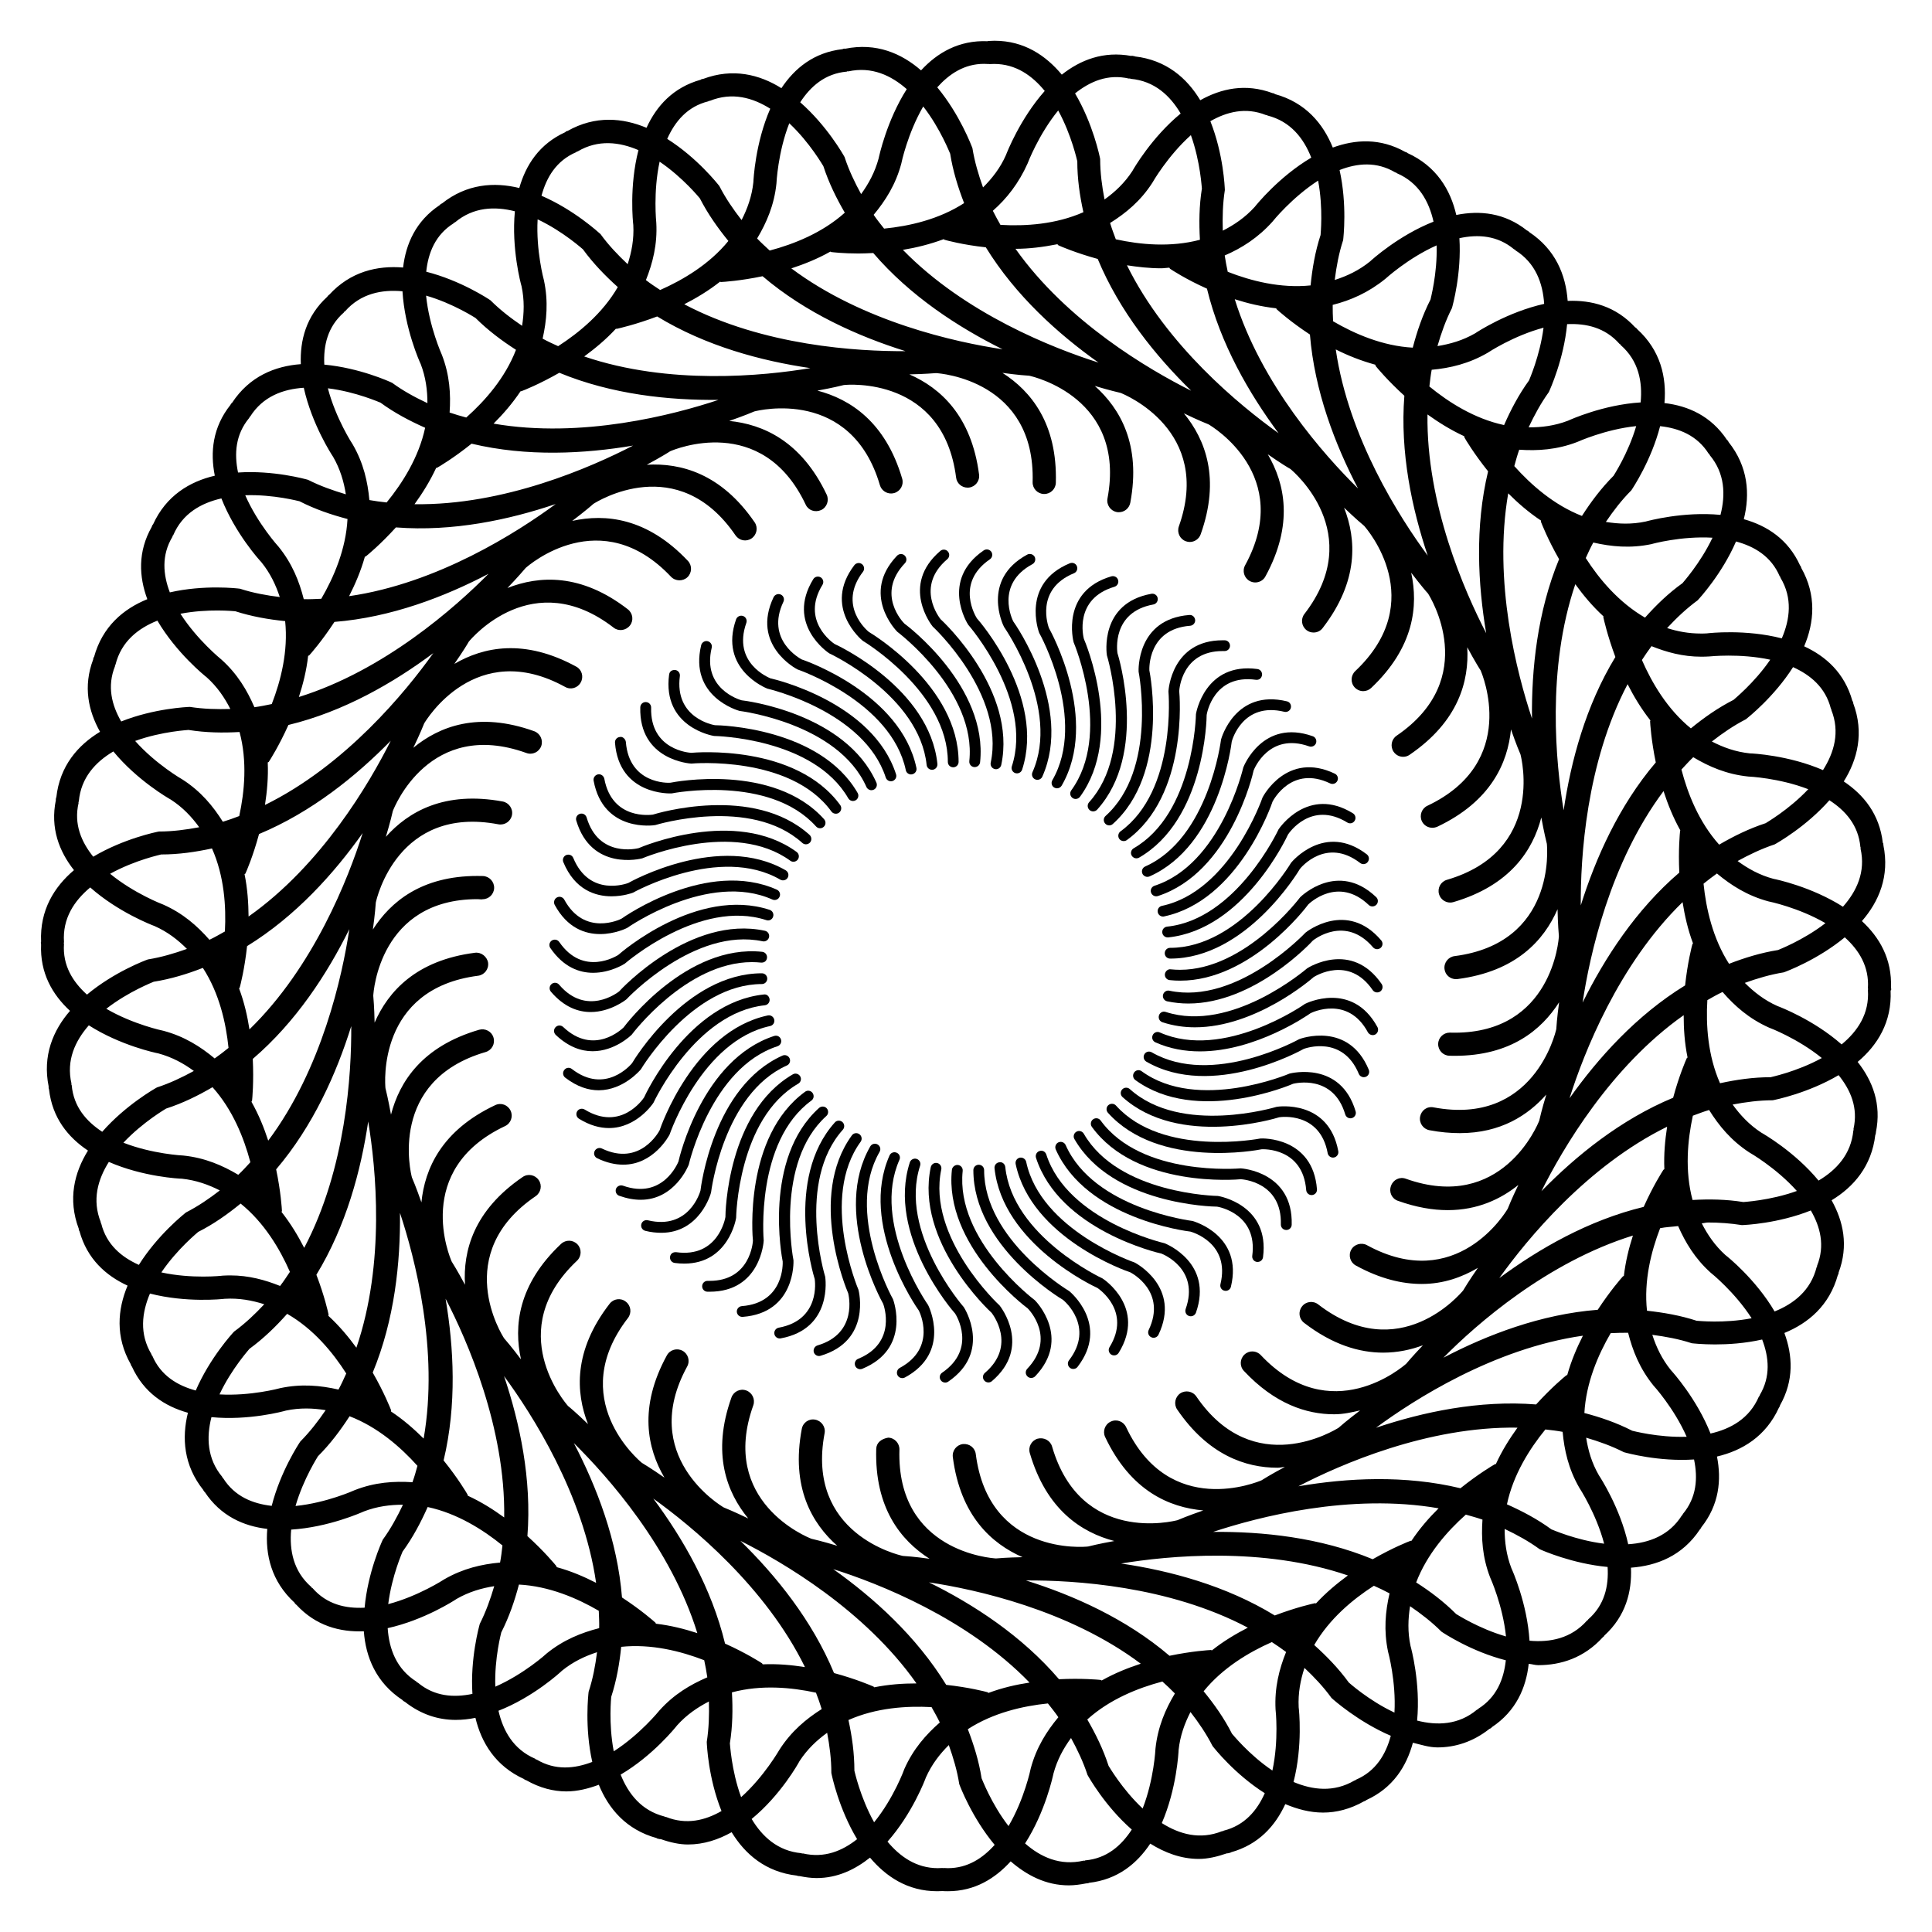<?xml version="1.0" encoding="UTF-8"?>
<!-- Uploaded to: ICON Repo, www.iconrepo.com, Generator: ICON Repo Mixer Tools -->
<svg fill="#000000" width="800px" height="800px" version="1.1" viewBox="144 144 512 512" xmlns="http://www.w3.org/2000/svg">
 <g>
  <path d="m645.19 406.34c0-0.062-0.02-0.125-0.02-0.211 0-0.082 0.02-0.125 0.02-0.211 0-0.062-0.062-0.082-0.062-0.125 0.316-7.703-3.086-13.414-7.703-17.695 4.492-5.164 7.391-11.883 5.688-20.133 0-0.02 0.02-0.043 0.02-0.082 0-0.043-0.02-0.082-0.043-0.125-0.02-0.105 0-0.188-0.02-0.273-0.02-0.062-0.082-0.082-0.105-0.125-0.883-7.641-5.102-12.762-10.348-16.27 3.633-5.793 5.438-12.867 2.5-20.738 0-0.043 0.02-0.062 0.02-0.105-0.02-0.062-0.062-0.105-0.082-0.168-0.02-0.082-0.02-0.148-0.043-0.211-0.02-0.043-0.082-0.043-0.105-0.105-2.078-7.43-7.055-11.84-12.785-14.484 2.664-6.297 3.336-13.539-0.797-20.824-0.02-0.043 0.02-0.105 0-0.148-0.043-0.082-0.105-0.125-0.125-0.188-0.043-0.062-0.02-0.105-0.062-0.168-0.02-0.043-0.062-0.043-0.082-0.062-3.191-7.031-8.816-10.578-14.926-12.301 1.66-6.633 1.176-13.918-4.074-20.488-0.02-0.043 0-0.082-0.02-0.105-0.043-0.062-0.082-0.082-0.125-0.148-0.062-0.062-0.062-0.125-0.105-0.188-0.043-0.043-0.082-0.02-0.125-0.062-4.262-6.402-10.328-9.047-16.582-9.781 0.586-6.824-1.008-13.938-7.242-19.605-0.02-0.02 0-0.062-0.043-0.082-0.043-0.043-0.082-0.062-0.125-0.105-0.062-0.062-0.082-0.148-0.168-0.188-0.043-0.043-0.105-0.02-0.148-0.043-5.184-5.668-11.609-7.305-17.926-7.055-0.484-6.824-3.191-13.602-10.203-18.242-0.02-0.02-0.02-0.062-0.043-0.105-0.043-0.043-0.105-0.043-0.168-0.082-0.062-0.043-0.105-0.105-0.168-0.168-0.043-0.02-0.105 0-0.148-0.02-5.984-4.785-12.594-5.394-18.789-4.156-1.531-6.656-5.269-12.93-12.91-16.395-0.043-0.02-0.043-0.082-0.082-0.105-0.082-0.043-0.148-0.043-0.211-0.082-0.062-0.02-0.105-0.082-0.168-0.105-0.043-0.02-0.082 0.02-0.125 0-6.695-3.777-13.309-3.336-19.23-1.176-2.562-6.34-7.223-11.945-15.324-14.168-0.043-0.02-0.062-0.082-0.105-0.105-0.082-0.043-0.168-0.02-0.25-0.062-0.066-0.055-0.09-0.098-0.152-0.098-0.043 0-0.062 0.02-0.105 0.02-7.199-2.688-13.664-1.219-19.188 1.867-3.527-5.856-9.004-10.664-17.359-11.609-0.062-0.02-0.062-0.082-0.125-0.082-0.082-0.02-0.168 0-0.25-0.02-0.062 0-0.105-0.043-0.168-0.043-0.062-0.02-0.168-0.02-0.273-0.02-0.043 0-0.062 0.043-0.105 0.043-7.391-1.363-13.496 1.07-18.41 4.953-4.219-5.039-9.949-8.984-17.844-8.984-0.547 0-1.09 0.02-1.68 0.062-0.043 0-0.062 0.062-0.125 0.062-7.66-0.316-13.371 3.086-17.656 7.727-5.184-4.512-11.883-7.41-20.133-5.731-0.043 0-0.082-0.043-0.125-0.043-0.062 0-0.125 0.043-0.188 0.043-0.082 0.02-0.148 0-0.211 0.02-0.043 0.02-0.062 0.062-0.105 0.082-7.641 0.859-12.742 5.082-16.246 10.348-5.773-3.625-12.867-5.41-20.762-2.449-0.02 0-0.062-0.023-0.082-0.023-0.066 0.023-0.086 0.062-0.148 0.062-0.086 0.043-0.168 0.023-0.273 0.062-0.043 0.023-0.062 0.086-0.105 0.105-7.367 2.059-11.754 7.012-14.379 12.742-6.297-2.644-13.582-3.316-20.93 0.84-0.02 0-0.062-0.02-0.082 0-0.062 0.023-0.086 0.062-0.129 0.062-0.102 0.062-0.188 0.062-0.27 0.105-0.043 0.043-0.043 0.105-0.105 0.148-6.949 3.168-10.477 8.754-12.199 14.801-6.633-1.617-13.918-1.137-20.508 4.113-0.043 0.02-0.082 0-0.125 0.02-0.043 0.023-0.086 0.086-0.125 0.125-0.062 0.043-0.148 0.062-0.211 0.105-0.023 0.043-0.023 0.086-0.062 0.129-6.402 4.242-9.027 10.328-9.762 16.582-6.824-0.566-13.938 1.051-19.605 7.242-0.043 0.02-0.082 0-0.105 0.043-0.062 0.039-0.086 0.105-0.129 0.168-0.062 0.039-0.125 0.062-0.168 0.125-0.02 0.043-0.02 0.082-0.039 0.125-5.668 5.164-7.305 11.609-7.055 17.906-6.824 0.504-13.602 3.211-18.223 10.246-0.039 0.02-0.102 0.02-0.125 0.062-0.062 0.062-0.062 0.125-0.105 0.211-0.039 0.039-0.105 0.062-0.145 0.125-0.02 0.043 0 0.082-0.02 0.105-4.789 6.004-5.418 12.613-4.18 18.809-6.656 1.555-12.91 5.289-16.375 12.93-0.043 0.043-0.082 0.043-0.125 0.086-0.043 0.082-0.02 0.145-0.062 0.207-0.043 0.062-0.086 0.105-0.125 0.168-0.02 0.043 0.02 0.082 0 0.125-3.801 6.68-3.383 13.289-1.199 19.211-6.34 2.582-11.902 7.242-14.125 15.344-0.023 0.043-0.105 0.062-0.129 0.105-0.02 0.086-0.02 0.168-0.039 0.254-0.023 0.062-0.066 0.102-0.066 0.145 0 0.043 0.02 0.062 0.02 0.105-2.727 7.199-1.277 13.664 1.809 19.188-5.856 3.547-10.664 9.027-11.586 17.402-0.023 0.02-0.066 0.043-0.086 0.082-0.02 0.062 0 0.125 0 0.188 0 0.082-0.062 0.148-0.062 0.23 0 0.043 0.043 0.082 0.043 0.125-1.555 7.516 0.883 13.688 4.785 18.641-5.207 4.414-9.09 10.586-8.711 18.98 0 0.043-0.062 0.062-0.062 0.105 0 0.082 0.02 0.125 0.02 0.211 0 0.082-0.02 0.125-0.02 0.211 0 0.043 0.062 0.062 0.062 0.125-0.336 7.66 3.023 13.371 7.66 17.656-4.473 5.164-7.328 11.859-5.648 20.09 0 0.043-0.043 0.082-0.043 0.148 0 0.082 0.062 0.148 0.062 0.23 0.02 0.062 0 0.125 0 0.188 0 0.043 0.062 0.062 0.062 0.105 0.859 7.641 5.082 12.762 10.328 16.27-3.609 5.816-5.394 12.867-2.434 20.738 0 0.043-0.02 0.062-0.02 0.105 0.02 0.062 0.062 0.105 0.062 0.168 0.043 0.082 0.02 0.148 0.043 0.23 0.02 0.043 0.062 0.02 0.082 0.062 2.035 7.43 7.031 11.84 12.762 14.484-2.644 6.297-3.297 13.562 0.859 20.867 0.02 0.043-0.02 0.082 0 0.105 0.02 0.062 0.082 0.105 0.105 0.168 0.043 0.082 0.043 0.148 0.082 0.211 0.02 0.043 0.062 0.02 0.082 0.062 3.191 7.012 8.797 10.578 14.863 12.281-1.637 6.633-1.156 13.918 4.094 20.488 0.02 0.043 0 0.082 0.02 0.105 0.043 0.062 0.082 0.082 0.125 0.148 0.043 0.062 0.062 0.125 0.105 0.188 0.02 0.043 0.082 0.02 0.105 0.043 4.242 6.422 10.328 9.07 16.582 9.805-0.566 6.801 1.051 13.898 7.242 19.566 0.043 0.043 0.02 0.105 0.043 0.148 0.062 0.062 0.125 0.082 0.188 0.168 0.043 0.043 0.062 0.105 0.105 0.148 0.043 0.02 0.082 0.02 0.105 0.043 5.184 5.648 11.609 7.305 17.906 7.055 0.504 6.824 3.211 13.602 10.266 18.242 0.02 0.02 0.02 0.062 0.043 0.105 0.043 0.043 0.105 0.043 0.168 0.082 0.062 0.043 0.105 0.105 0.168 0.168 0.062 0.043 0.125 0.02 0.188 0.062 4.324 3.422 8.941 4.828 13.496 4.828 1.762 0 3.527-0.188 5.246-0.547 1.574 6.59 5.312 12.785 12.891 16.227 0.043 0.02 0.043 0.082 0.082 0.105 0.082 0.062 0.168 0.062 0.25 0.105 0.043 0.02 0.062 0.062 0.125 0.082 0.043 0.02 0.082 0 0.125 0.02 3.57 2.035 7.18 2.961 10.621 2.961 3 0 5.856-0.754 8.605-1.762 2.582 6.32 7.242 11.902 15.324 14.129 0.043 0.02 0.062 0.082 0.105 0.105 0.082 0.043 0.168 0.02 0.25 0.043 0.062 0.02 0.105 0.062 0.168 0.062 0.188 0.062 0.379 0.062 0.566 0.062 2.5 0.883 4.934 1.426 7.223 1.426 4.199 0 8.082-1.301 11.566-3.254 3.547 5.816 9.004 10.559 17.32 11.504 0.043 0.02 0.062 0.062 0.105 0.062 0.105 0.02 0.188 0.02 0.293 0.043 0.043 0 0.062 0.02 0.105 0.02h0.188c1.531 0.316 3.066 0.523 4.492 0.523 5.582 0 10.223-2.289 14.168-5.414 4.219 4.996 9.949 8.902 17.801 8.902 0.461 0 0.945-0.02 1.426-0.043 0.484 0.043 0.965 0.043 1.406 0.043 7.223 0 12.555-3.441 16.648-7.914 4.176 3.609 9.238 6.359 15.406 6.359 1.469 0 3-0.211 4.598-0.523h0.188c0.02 0 0.043-0.02 0.082-0.02 0.105-0.02 0.211-0.02 0.336-0.043 0.043-0.02 0.062-0.062 0.105-0.082 7.66-0.859 12.762-5.121 16.27-10.391 3.82 2.371 8.102 4.051 12.867 4.051 2.352 0 4.871-0.586 7.41-1.469 0.188-0.02 0.379-0.02 0.547-0.062 0.062-0.02 0.105-0.062 0.168-0.062 0.082-0.043 0.168-0.02 0.25-0.043 0.062-0.02 0.062-0.082 0.105-0.105 7.41-2.059 11.797-7.055 14.441-12.785 3.148 1.324 6.508 2.246 10.012 2.246 3.547 0 7.199-0.922 10.875-3 0.043-0.02 0.082 0 0.105-0.02 0.043-0.02 0.062-0.043 0.105-0.062 0.082-0.043 0.168-0.062 0.25-0.105 0.043-0.02 0.043-0.082 0.082-0.105 7.137-3.234 10.707-9.004 12.387-15.219 2.164 0.523 4.281 1.238 6.527 1.238 4.617 0 9.363-1.426 13.793-4.934 0.062-0.02 0.125-0.02 0.168-0.043 0.062-0.043 0.082-0.082 0.148-0.125 0.062-0.043 0.125-0.062 0.188-0.105 0.043-0.043 0.02-0.082 0.062-0.125 6.465-4.281 9.109-10.477 9.805-16.816 0.859 0.062 1.66 0.355 2.519 0.355 6.023 0 12.156-1.93 17.129-7.41 0.02-0.02 0.043 0 0.043-0.02 0.043-0.02 0.043-0.062 0.082-0.082 0.062-0.082 0.148-0.125 0.211-0.188 0.02-0.043 0.02-0.082 0.043-0.125 5.711-5.207 7.348-11.672 7.074-18.012 6.824-0.504 13.625-3.106 18.285-10.16 0.02-0.02 0.062-0.02 0.082-0.043 0.043-0.062 0.043-0.105 0.082-0.168 0.043-0.062 0.105-0.105 0.148-0.168 0.02-0.043 0-0.082 0.02-0.125 4.785-6.004 5.394-12.617 4.176-18.789 6.676-1.574 12.953-5.312 16.438-12.992 0.02-0.02 0.062-0.02 0.062-0.043 0.043-0.062 0.043-0.105 0.062-0.168 0.043-0.082 0.105-0.125 0.125-0.188 0.02-0.043-0.02-0.082 0-0.148 3.777-6.676 3.359-13.289 1.176-19.207 6.34-2.602 11.945-7.262 14.191-15.43 0.02-0.02 0.062-0.02 0.082-0.043 0.02-0.082 0.02-0.148 0.043-0.23 0.02-0.062 0.062-0.105 0.062-0.168 0-0.043-0.02-0.062-0.02-0.105 2.707-7.199 1.238-13.664-1.848-19.188 5.836-3.527 10.621-9.027 11.586-17.34 0.02-0.062 0.082-0.105 0.105-0.168 0.02-0.105 0-0.188 0.02-0.273 0-0.043 0.02-0.082 0.043-0.125 0-0.02-0.02-0.043-0.02-0.082 1.555-7.559-0.922-13.73-4.828-18.684 5.227-4.387 9.109-10.539 8.734-18.895 0.094-0.121 0.137-0.145 0.16-0.184zm-8.168-37.871c0 0.062 0.082 0.105 0.082 0.188 0.02 0.082-0.062 0.148-0.043 0.23 1.406 6.172-1.027 11.293-4.66 15.406-8.375-5.332-17.82-7.285-18.41-7.391-3.695-0.988-6.758-2.707-9.508-4.723 3.106-1.699 6.34-3.254 9.824-4.41 0.609-0.336 8.312-4.66 14.504-11.691 4.266 2.754 7.688 6.617 8.211 12.391zm-24.266 47.84c0.148 0.043 7.641 2.875 14.043 8.082-6.738 3.695-13.707 5.082-13.562 5.082-4.641 0-9.09 0.652-13.414 1.594-3.234-7.348-3.758-15.406-3.359-22.02 1.324-0.754 2.644-1.512 4.031-2.164 3.191 3.695 7.012 7.074 12.262 9.426zm-5.164 33.105c0.125 0.062 7.094 4.051 12.594 10.203-7.223 2.602-14.316 2.918-14.168 2.938-4.578-0.734-9.047-0.797-13.477-0.547-2.078-7.766-1.324-15.848 0.082-22.336 1.426-0.523 2.832-1.07 4.305-1.512 2.602 4.16 5.836 8.105 10.664 11.254zm-45.07 88.84c0.082 0.125 4.492 6.863 6.59 14.84-7.516-0.922-13.898-3.801-13.98-3.801-3.738-2.731-7.727-4.828-11.777-6.633 1.66-7.852 5.984-14.695 10.18-19.836 1.531 0.168 3.043 0.336 4.578 0.629 0.441 4.871 1.555 9.844 4.41 14.801zm-23.637 23.742c0.062 0.125 3.379 7.473 4.219 15.68-7.305-2.098-13.16-5.941-13.203-5.941-3.273-3.273-6.863-5.984-10.602-8.375 2.875-7.496 8.207-13.562 13.16-17.969 1.469 0.418 2.961 0.82 4.41 1.324-0.336 4.848-0.043 9.926 2.016 15.281zm-27.039 19.711c0.043 0.148 2.164 7.914 1.699 16.145-6.887-3.234-12.07-7.957-12.09-7.957-2.731-3.758-5.856-6.969-9.172-9.949 4.008-6.949 10.223-12.113 15.809-15.703 1.387 0.629 2.793 1.281 4.156 2.016-1.117 4.785-1.578 9.844-0.402 15.449zm-30.648 31.508c-6.32-4.262-10.684-9.781-10.707-9.762-2.098-4.137-4.703-7.809-7.516-11.25 5.059-6.234 12.008-10.348 18.074-13.035 1.281 0.84 2.562 1.699 3.777 2.625-1.828 4.535-3.086 9.469-2.793 15.199 0.023 0.145 0.906 8.16-0.836 16.223zm-34.383 10.055c-5.543-5.207-9.004-11.316-9.027-11.293-1.426-4.41-3.422-8.461-5.648-12.301 5.961-5.375 13.477-8.355 19.902-10.055 1.133 1.027 2.246 2.059 3.316 3.168-2.519 4.199-4.535 8.879-5.144 14.59 0 0.148-0.398 8.207-3.398 15.891zm-35.543 4.66c-4.66-6.023-7.094-12.66-7.137-12.66-0.715-4.578-2.059-8.859-3.652-13.016 6.738-4.367 14.633-6.152 21.223-6.824 0.945 1.195 1.91 2.394 2.769 3.652-3.129 3.758-5.856 8.062-7.328 13.602-0.016 0.152-1.676 8.09-5.875 15.246zm-40.848-14.672c0-4.641-0.629-9.09-1.574-13.434 7.328-3.254 15.387-3.777 22.02-3.422 0.754 1.344 1.512 2.664 2.184 4.074-3.672 3.211-7.031 7.031-9.363 12.258-0.043 0.148-2.812 7.766-8.039 14.191-3.738-6.699-5.207-13.668-5.227-13.668zm-30.02 7.012c-2.625-7.18-2.938-14.254-2.981-14.254 0.734-4.578 0.797-9.09 0.547-13.52 7.746-2.078 15.785-1.324 22.273 0.082 0.547 1.426 1.07 2.875 1.512 4.344-4.113 2.602-8.02 5.856-11.125 10.664-0.086 0.109-4.055 7.16-10.227 12.684zm-34.426-26.578c1.426-4.41 2.203-8.859 2.644-13.266 7.977-0.84 15.809 1.156 22 3.547 0.316 1.512 0.609 3 0.82 4.535-4.492 1.93-8.859 4.512-12.68 8.773-0.082 0.105-5.164 6.383-12.113 10.832-1.43-7.453-0.652-14.422-0.672-14.422zm-29.137-17.086c2.098-4.137 3.547-8.375 4.68-12.68 7.996 0.418 15.43 3.609 21.16 6.949 0.062 1.531 0.148 3.066 0.105 4.598-4.723 1.219-9.445 3.086-13.898 6.695-0.082 0.105-6.066 5.5-13.625 8.816-0.27-7.598 1.598-14.379 1.578-14.379zm-19.504-33.23c7.828 1.68 14.672 6.004 19.816 10.18-0.168 1.512-0.336 3.023-0.629 4.535-4.871 0.441-9.824 1.574-14.801 4.449-0.125 0.082-6.863 4.473-14.84 6.57 0.945-7.559 3.84-13.961 3.82-13.961v0.02c2.731-3.754 4.828-7.742 6.633-11.793zm-29.074-13.457c3.273-3.273 5.961-6.863 8.375-10.602 7.473 2.875 13.562 8.207 17.988 13.141-0.398 1.449-0.797 2.918-1.324 4.344-4.891-0.316-9.949 0-15.305 2.098-0.125 0.062-7.473 3.379-15.68 4.199 2.125-7.324 5.988-13.199 5.945-13.18 0.023 0 0.023 0 0 0zm-8.164-37.742c6.949 3.988 12.09 10.203 15.66 15.809-0.652 1.426-1.301 2.875-2.059 4.262-4.766-1.09-9.824-1.574-15.43-0.379-0.148 0.043-7.894 2.141-16.102 1.66 3.234-6.887 7.977-12.07 7.934-12.07 3.762-2.754 7.016-5.922 9.996-9.281zm-32.875-108.47c-0.148-0.043-7.66-2.918-14.043-8.145 6.719-3.715 13.664-5.121 13.52-5.121h0.02c4.641 0 9.09-0.652 13.457-1.594 3.254 7.328 3.777 15.387 3.422 22-1.344 0.754-2.688 1.531-4.094 2.203-3.234-3.676-7.031-7.031-12.281-9.344zm5.207-33.082c-0.148-0.082-7.137-4.094-12.617-10.266 7.199-2.602 14.273-2.898 14.129-2.918 4.598 0.734 9.109 0.797 13.539 0.547 2.078 7.746 1.324 15.785-0.082 22.273-1.426 0.547-2.875 1.07-4.344 1.512-2.586-4.137-5.82-8.043-10.625-11.148zm45.047-88.84c-0.105-0.125-4.492-6.883-6.59-14.883 7.496 0.922 13.855 3.801 13.938 3.801 3.758 2.75 7.766 4.848 11.84 6.656-1.68 7.828-6.004 14.652-10.203 19.797-1.531-0.172-3.062-0.359-4.574-0.633-0.441-4.848-1.555-9.805-4.41-14.738zm23.637-23.719c-0.062-0.148-3.379-7.516-4.199-15.723 7.285 2.098 13.121 5.961 13.16 5.961h-0.02c3.297 3.273 6.926 5.984 10.684 8.398-2.871 7.473-8.223 13.539-13.18 17.945-1.469-0.398-2.961-0.82-4.41-1.324 0.34-4.867 0.023-9.926-2.035-15.258zm27.039-19.754c-0.043-0.125-2.141-7.934-1.68-16.184 6.844 3.234 12.008 7.977 12.051 7.977h-0.02c2.75 3.758 5.898 6.992 9.215 9.973-4.008 6.926-10.242 12.07-15.809 15.66-1.387-0.629-2.769-1.258-4.113-1.996 1.07-4.766 1.551-9.824 0.355-15.43zm30.648-31.469c6.277 4.262 10.645 9.719 10.664 9.719 2.121 4.137 4.746 7.832 7.559 11.297-5.039 6.191-12.008 10.305-18.074 12.992-1.281-0.84-2.562-1.68-3.777-2.625 1.805-4.535 3.066-9.445 2.75-15.156-0.004-0.145-0.863-8.164 0.879-16.227zm34.363-10.18c5.543 5.207 8.984 11.355 9.027 11.355 1.449 4.43 3.441 8.48 5.688 12.344-5.961 5.352-13.496 8.332-19.902 10.035-1.133-1.051-2.266-2.078-3.336-3.191 2.5-4.199 4.535-8.859 5.121-14.57 0.004-0.125 0.379-8.246 3.402-15.973zm35.5-4.449c4.641 5.984 7.094 12.512 7.137 12.512 0.734 4.598 2.078 8.922 3.695 13.098-6.719 4.344-14.59 6.109-21.203 6.758-0.945-1.195-1.91-2.394-2.769-3.652 3.129-3.758 5.856-8.039 7.328-13.582 0.016-0.145 1.676-8.02 5.812-15.133zm40.828 14.523c0 4.66 0.652 9.133 1.617 13.496-7.328 3.234-15.367 3.738-21.98 3.359-0.691-1.238-1.387-2.457-2.016-3.738 3.672-3.211 6.887-7.328 9.215-12.555 0.043-0.125 2.898-7.641 8.102-14.023 3.613 6.621 5.043 13.461 5.062 13.461zm30.102-6.926c2.562 7.137 2.875 14.148 2.918 14.148-0.734 4.598-0.777 9.133-0.523 13.582-7.746 2.059-15.809 1.301-22.293-0.125-0.527-1.43-1.07-2.856-1.512-4.324 4.156-2.602 8.082-5.816 11.188-10.645 0.062-0.125 4.074-7.137 10.223-12.637zm34.367 26.473c-1.449 4.449-2.203 8.902-2.644 13.352-7.977 0.82-15.809-1.195-21.957-3.609-0.297-1.43-0.59-2.859-0.801-4.328 4.492-1.93 8.859-4.703 12.68-8.984 0.082-0.125 5.144-6.383 12.07-10.852 1.406 7.473 0.629 14.422 0.652 14.422zm29.137 17.086c-2.121 4.156-3.57 8.438-4.703 12.762-7.996-0.441-15.406-3.652-21.117-6.992-0.062-1.449-0.125-2.898-0.105-4.344 4.766-1.195 9.488-3.273 13.961-6.906 0.125-0.105 6.047-5.519 13.582-8.859 0.227 7.582-1.66 14.34-1.617 14.34zm56.844 84.305c-6.949-4.031-12.133-10.203-15.703-15.785 0.629-1.387 1.258-2.769 1.996-4.113 4.766 1.09 9.824 1.594 15.43 0.418 0.148-0.062 7.914-2.184 16.164-1.699-3.254 6.863-7.996 12.051-7.957 12.051-3.758 2.684-6.969 5.812-9.93 9.129zm12.723 86.34c-0.043 0.082-0.148 0.125-0.168 0.211-0.148 0.504-1.281 4.891-1.93 10.914-12.867 7.894-23.051 19.23-30.629 29.914 3.801-12.008 12.973-35.457 29.957-51.977 0.566 3.547 1.383 7.223 2.769 10.938zm-1.449 30.23c-0.043 0.082-0.168 0.105-0.211 0.188-0.23 0.484-2.035 4.641-3.609 10.477-13.938 5.793-25.758 15.406-34.91 24.77 5.625-11.25 18.348-33 37.703-46.645 0 3.566 0.23 7.305 1.027 11.211zm-6.148 29.598c-0.062 0.082-0.188 0.082-0.25 0.168-0.293 0.441-2.75 4.281-5.227 9.824-14.609 3.527-27.773 11.105-38.27 18.871 7.348-10.266 23.258-29.684 44.48-40.117-0.547 3.551-0.902 7.285-0.734 11.254zm-10.73 28.297c-0.062 0.062-0.188 0.043-0.25 0.105-0.355 0.379-3.359 3.801-6.676 8.859-15.074 1.176-29.285 6.633-40.891 12.699 8.754-8.902 27.543-25.336 50.215-32.371-1.074 3.34-1.957 6.887-2.398 10.707zm-15.008 26.262c-0.062 0.043-0.168 0-0.23 0.062-0.418 0.316-3.945 3.234-8.02 7.727-15.051-1.195-29.996 1.996-42.426 6.172 10.098-7.453 31.32-21.055 54.832-24.395-1.617 3.191-3.086 6.633-4.156 10.434zm-18.914 23.594c-0.062 0.043-0.168-0.02-0.23 0.02-0.461 0.25-4.41 2.582-9.152 6.383-14.738-3.547-29.996-2.731-42.949-0.523 11.105-5.773 34.258-15.91 58.062-15.535-2.098 2.918-4.094 6.066-5.731 9.656zm-22.379 20.344c-0.082 0.02-0.168-0.043-0.25 0-0.504 0.168-4.746 1.848-10.012 4.871-13.98-5.793-29.18-7.367-42.301-7.242 11.883-3.945 36.336-10.328 59.766-6.254-2.562 2.535-5.019 5.348-7.203 8.625zm-25.293 16.582c-0.105 0-0.168-0.082-0.273-0.062-0.504 0.105-4.977 1.09-10.645 3.254-12.93-7.914-27.73-11.859-40.723-13.77 12.344-2.035 37.535-4.555 60.102 3.168-2.898 2.121-5.773 4.512-8.461 7.41zm-27.586 12.449c-0.082-0.02-0.148-0.082-0.23-0.105-0.523 0.02-5.059 0.293-11 1.531-11.523-9.844-25.504-16.039-38.039-19.965 12.512-0.082 37.742 1.363 58.797 12.512-3.207 1.66-6.441 3.57-9.527 6.027zm-29.199 7.977c-0.105-0.02-0.148-0.125-0.25-0.148-0.504-0.062-5.039-0.484-11.062-0.188-9.844-11.523-22.691-19.859-34.469-25.672 12.363 1.867 37.094 7.262 56.133 21.559-3.383 1.109-6.887 2.496-10.352 4.449zm-30.02 3.297c-0.105-0.043-0.125-0.168-0.23-0.188-0.504-0.148-4.914-1.301-10.957-1.953-7.914-12.891-19.25-23.09-29.934-30.668 11.945 3.777 35.477 12.973 52.02 30.062-3.527 0.539-7.18 1.359-10.898 2.746zm-30.27-1.492c-0.082-0.043-0.082-0.148-0.168-0.188-0.484-0.211-4.641-2.016-10.477-3.59-5.793-13.98-15.43-25.863-24.812-35.035 11.188 5.606 32.98 18.348 46.664 37.785-3.586 0-7.324 0.25-11.207 1.027zm-29.555-6.086c-0.082-0.082-0.082-0.211-0.168-0.273-0.441-0.293-4.281-2.75-9.805-5.227-3.547-14.695-11.188-27.918-19.02-38.438 10.18 7.305 29.727 23.32 40.199 44.672-3.547-0.566-7.262-0.902-11.207-0.734zm-28.297-10.77c-0.066-0.062-0.043-0.191-0.105-0.254-0.379-0.355-3.801-3.379-8.879-6.695-1.195-15.074-6.695-29.305-12.762-40.914 8.922 8.797 25.715 27.648 32.727 50.359-3.426-1.113-7.059-2.035-10.98-2.496zm-26.285-14.988c-0.062-0.082-0.02-0.188-0.082-0.273-0.336-0.418-3.211-3.906-7.684-7.957 1.176-15.074-2.016-29.977-6.191-42.402 7.43 10.098 21.012 31.32 24.395 54.789-3.195-1.637-6.617-3.109-10.438-4.156zm-23.574-18.938c-0.043-0.082 0.02-0.188-0.043-0.273-0.25-0.461-2.562-4.367-6.359-9.07 3.527-14.715 2.707-29.957 0.523-42.867 5.773 11.125 15.891 34.219 15.535 57.98-2.875-2.094-6.043-4.109-9.656-5.769zm-25.188-32.621c5.793-14 7.367-29.199 7.223-42.32 3.945 11.883 10.371 36.359 6.277 59.805-2.539-2.519-5.352-4.996-8.648-7.18-0.02-0.105 0.062-0.23 0.02-0.336-0.191-0.5-1.852-4.719-4.871-9.969zm-14.926-25.926c7.871-12.91 11.82-27.648 13.73-40.621 2.059 12.363 4.555 37.473-3.129 59.953-2.121-2.898-4.512-5.773-7.43-8.461 0-0.105 0.082-0.188 0.062-0.293-0.086-0.5-1.074-4.93-3.234-10.578zm-10.664-27.938c9.805-11.504 15.996-25.441 19.902-37.953 0.082 12.531-1.363 37.723-12.469 58.758-1.637-3.191-3.547-6.402-6.004-9.508 0-0.105 0.125-0.188 0.105-0.316-0.023-0.551-0.297-5.062-1.535-10.98zm-6.383-18.203c0.062-0.523 0.484-5.039 0.188-11.062 11.484-9.824 19.773-22.629 25.59-34.387-1.867 12.406-7.262 37.031-21.496 56.047-1.113-3.402-2.5-6.863-4.449-10.309 0.043-0.098 0.148-0.16 0.168-0.289zm-3.441-29.746c0.043-0.105 0.168-0.168 0.188-0.293 0.148-0.504 1.281-4.891 1.93-10.914 12.867-7.914 23.051-19.27 30.629-29.957-3.777 11.945-12.953 35.457-29.996 52.02-0.547-3.508-1.367-7.16-2.75-10.855zm1.449-30.289c0.043-0.082 0.188-0.043 0.23-0.148 0.23-0.48 2.035-4.637 3.609-10.473 13.918-5.793 25.758-15.387 34.91-24.73-5.625 11.23-18.324 32.938-37.68 46.582-0.043-3.59-0.273-7.348-1.07-11.23zm6.148-29.598c0.062-0.082 0.211-0.043 0.273-0.148 0.293-0.441 2.731-4.262 5.207-9.781 14.695-3.547 27.898-11.211 38.395-19.039-7.285 10.223-23.262 29.742-44.609 40.238 0.547-3.547 0.902-7.305 0.734-11.27zm10.707-28.258c0.082-0.062 0.188-0.043 0.273-0.105 0.355-0.379 3.379-3.801 6.695-8.879 15.031-1.195 29.242-6.676 40.828-12.742-8.836 8.922-27.648 25.609-50.254 32.645 1.094-3.383 2.016-6.992 2.457-10.918zm15.031-26.262c0.082-0.043 0.168-0.02 0.25-0.082 0.418-0.316 3.926-3.211 7.977-7.684 15.051 1.176 29.934-1.996 42.34-6.191-10.117 7.449-31.297 21.031-54.746 24.414 1.617-3.191 3.109-6.637 4.18-10.457zm18.891-23.531c0.105-0.043 0.211-0.02 0.316-0.082 0.461-0.25 4.367-2.562 9.07-6.34 14.672 3.504 29.891 2.688 42.801 0.504-11.168 5.773-34.219 15.891-57.918 15.535 2.078-2.879 4.074-6.047 5.731-9.617zm22.355-20.301c0.105-0.02 0.211-0.02 0.316-0.062 0.504-0.168 4.723-1.848 9.973-4.848 13.938 5.75 29.094 7.324 42.191 7.18-11.922 3.969-36.254 10.328-59.617 6.297 2.519-2.519 4.957-5.312 7.137-8.566zm25.254-16.562c0.125 0 0.25 0 0.379-0.02 0.504-0.125 4.934-1.113 10.582-3.254 12.91 7.871 27.648 11.797 40.598 13.688-12.363 2.078-37.449 4.574-59.934-3.086 2.856-2.098 5.711-4.449 8.375-7.328zm27.625-12.488c0.082 0 0.125 0.082 0.211 0.082h0.105c0.523-0.02 5.039-0.293 10.957-1.531 11.484 9.781 25.402 15.953 37.871 19.859-12.555 0.082-37.66-1.363-58.629-12.426 3.188-1.641 6.398-3.551 9.484-5.984zm29.242-7.977c0.082 0.02 0.125 0.125 0.23 0.125 0.398 0.043 3.148 0.379 7.223 0.379 1.176 0 2.539-0.062 3.906-0.125 9.805 11.441 22.566 19.691 34.258 25.504-12.406-1.867-36.988-7.242-55.965-21.434 3.379-1.113 6.887-2.496 10.348-4.449zm30.043-3.297c0.082 0.043 0.105 0.148 0.211 0.168 0.504 0.148 4.848 1.344 10.938 1.996 7.894 12.824 19.188 22.984 29.852 30.543-11.945-3.777-35.328-12.93-51.828-29.871 3.481-0.57 7.152-1.473 10.828-2.836zm30.121 1.344c0.125 0.082 0.148 0.23 0.273 0.293 0.484 0.23 4.598 2.016 10.41 3.609 5.793 13.938 15.406 25.777 24.77 34.93-11.211-5.606-32.875-18.285-46.559-37.617 3.551 0.004 7.305-0.461 11.105-1.215zm29.664 6.215c0.082 0.082 0.082 0.211 0.188 0.293 0.441 0.293 4.176 2.769 9.781 5.269 3.547 14.652 11.188 27.816 18.977 38.309-10.203-7.285-29.684-23.219-40.18-44.504 2.875 0.441 5.898 0.797 9.09 0.797 0.715 0.004 1.43-0.145 2.144-0.164zm28.316 10.77c0.062 0.062 0.043 0.168 0.105 0.23 0.379 0.355 3.738 3.379 8.836 6.719 1.219 15.008 6.676 29.199 12.742 40.789-8.941-8.797-25.633-27.543-32.664-50.148 3.383 1.086 7.055 1.969 10.98 2.41zm26.262 14.945c0.062 0.105 0.02 0.211 0.082 0.316 0.316 0.418 3.191 3.883 7.621 7.914-1.176 15.051 2.016 29.957 6.191 42.363-7.453-10.098-20.973-31.234-24.371-54.641 3.172 1.609 6.676 2.996 10.477 4.047zm23.574 18.957c0.043 0.082-0.02 0.188 0.02 0.273 0.23 0.461 2.539 4.324 6.297 9.027-3.527 14.715-2.688 29.957-0.504 42.887-5.773-11.125-15.891-34.219-15.555-57.961 2.941 2.098 6.133 4.113 9.742 5.773zm25.129 32.578c-5.75 13.961-7.328 29.117-7.18 42.234-3.969-11.922-10.348-36.297-6.297-59.68 2.539 2.539 5.375 5.016 8.691 7.223 0.02 0.105-0.062 0.211-0.02 0.316 0.184 0.48 1.82 4.68 4.805 9.906zm14.922 25.926c-7.871 12.91-11.797 27.648-13.707 40.621-2.059-12.387-4.555-37.449 3.086-59.91 2.121 2.918 4.535 5.836 7.473 8.523 0 0.082-0.062 0.125-0.043 0.211 0.105 0.52 1.094 4.93 3.191 10.555zm10.707 27.941c-9.781 11.484-15.953 25.402-19.879 37.891-0.082-12.574 1.387-37.68 12.406-58.629 1.637 3.207 3.57 6.461 6.047 9.609 0 0.082-0.082 0.148-0.082 0.23 0.02 0.504 0.289 5.019 1.508 10.898zm-68.352 116.17c4.871 1.742 9.258 2.477 13.227 2.477 7.934 0 14.086-2.961 18.703-6.676-1.723 3.57-2.664 5.898-2.812 6.297-0.523 0.922-13.602 22.629-37.324 9.656-1.406-0.777-3.336-0.273-4.156 1.219-0.82 1.492-0.273 3.359 1.219 4.176 6.422 3.527 12.258 4.891 17.445 4.891 5.879 0 10.789-1.848 14.906-4.262-2.352 3.379-3.695 5.625-3.906 5.984-0.691 0.82-16.941 20.258-38.414 3.695-1.344-1.051-3.297-0.797-4.305 0.566-1.051 1.344-0.797 3.254 0.547 4.305 7.578 5.836 14.672 7.914 20.973 7.914 3.84 0 7.391-0.777 10.539-1.953-2.625 2.75-4.199 4.617-4.449 4.914-0.84 0.715-19.984 17.359-38.52-2.309-1.156-1.238-3.086-1.324-4.344-0.125-1.219 1.156-1.301 3.086-0.125 4.324 8.145 8.691 16.52 11.484 23.91 11.484 2.457 0 4.68-0.523 6.887-1.027-3.379 2.562-5.414 4.324-5.731 4.617-0.945 0.566-22.484 13.961-37.68-8.312-0.965-1.406-2.875-1.742-4.262-0.82-1.387 0.965-1.762 2.875-0.82 4.262 8.207 12.051 18.094 15.449 26.617 15.449 0.691 0 1.258-0.168 1.93-0.211-3.633 1.93-5.836 3.316-6.191 3.547-0.965 0.398-24.395 10.285-35.875-14.086-0.734-1.555-2.539-2.227-4.094-1.469-1.531 0.715-2.184 2.562-1.469 4.074 6.781 14.336 17.023 18.66 26.008 19.461-3.969 1.363-6.445 2.414-6.844 2.582-1.027 0.25-25.652 6.508-33.23-19.523-0.461-1.594-2.141-2.5-3.82-2.078-1.637 0.484-2.562 2.184-2.078 3.82 4.41 15.051 13.73 21.035 22.398 23.301-4.008 0.715-6.527 1.344-6.926 1.449-1.133 0.168-26.367 2.332-29.789-24.477-0.211-1.68-1.68-2.832-3.422-2.664-1.68 0.211-2.875 1.742-2.664 3.441 1.996 15.555 10.266 22.945 18.473 26.535-4.074 0.082-6.613 0.293-7.031 0.336-1.07-0.062-26.406-1.742-25.59-28.844 0.043-1.699-1.301-3.129-2.981-3.168-1.805 0.316-3.106 1.301-3.168 2.981-0.461 15.703 6.57 24.289 14.129 29.117-4.074-0.566-6.656-0.734-7.074-0.754-1.051-0.23-25.777-5.856-20.738-32.516 0.316-1.66-0.797-3.254-2.457-3.59-1.699-0.355-3.297 0.777-3.59 2.457-2.918 15.43 2.688 25.023 9.406 30.965-3.926-1.195-6.445-1.762-6.863-1.867-1.008-0.379-24.539-9.824-15.387-35.371 0.547-1.594-0.273-3.336-1.867-3.926-1.617-0.586-3.359 0.273-3.926 1.867-5.289 14.801-1.238 25.148 4.449 32.055-3.695-1.785-6.109-2.769-6.488-2.918-0.945-0.547-22.652-13.664-9.699-37.344 0.82-1.492 0.273-3.359-1.219-4.176-1.449-0.797-3.336-0.293-4.156 1.219-7.559 13.793-5.184 24.645-0.652 32.391-3.379-2.352-5.606-3.695-5.961-3.906-0.84-0.672-20.215-17.023-3.695-38.395 1.027-1.344 0.797-3.273-0.547-4.305-1.355-1.105-3.289-0.812-4.316 0.531-9.637 12.449-9.004 23.555-5.731 31.887-2.961-2.856-4.953-4.535-5.289-4.785-0.715-0.82-17.297-19.984 2.371-38.5 1.219-1.156 1.301-3.106 0.125-4.344s-3.086-1.281-4.344-0.125c-11.461 10.789-12.555 21.852-10.621 30.605-2.477-3.297-4.199-5.269-4.473-5.582-0.609-0.902-14.086-22.379 8.355-37.66 1.406-0.965 1.785-2.875 0.82-4.262-0.965-1.426-2.875-1.785-4.262-0.82-12.992 8.859-15.828 19.605-15.281 28.551-1.93-3.609-3.316-5.816-3.527-6.152-0.441-0.988-10.41-24.309 14.148-35.895 1.531-0.715 2.184-2.539 1.469-4.074-0.734-1.555-2.539-2.227-4.094-1.469-14.191 6.695-18.66 16.836-19.543 25.758-1.344-3.863-2.352-6.234-2.519-6.613-0.293-1.051-6.383-25.672 19.543-33.23 1.637-0.484 2.562-2.184 2.078-3.82-0.461-1.637-2.184-2.539-3.82-2.078-15.113 4.41-21.098 13.793-23.344 22.484-0.734-4.051-1.363-6.59-1.469-7.012-0.105-1.07-2.246-26.344 24.539-29.789 1.68-0.211 2.875-1.742 2.664-3.441-0.27-1.66-1.867-2.879-3.504-2.648-15.598 1.996-22.984 10.285-26.574 18.516-0.082-4.094-0.316-6.695-0.355-7.117 0.043-1.051 1.723-25.609 27.625-25.609 0.461 0 1.195 0.125 1.344 0.02 1.66 0 3.023-1.324 3.066-2.981 0.043-1.699-1.301-3.106-2.981-3.168-0.504-0.02-0.988-0.02-1.469-0.02-14.82 0-23.008 6.863-27.688 14.191 0.566-4.094 0.754-6.719 0.777-7.137 0.211-1.051 5.856-25.801 32.496-20.738 1.699 0.293 3.273-0.797 3.59-2.457 0.316-1.66-0.797-3.273-2.457-3.59-15.473-2.856-25.023 2.707-30.965 9.363 1.176-3.906 1.762-6.422 1.848-6.844 0.395-1.012 9.777-24.566 35.344-15.391 1.637 0.629 3.402-0.23 3.988-1.828 0.547-1.594-0.273-3.336-1.867-3.926-14.801-5.309-25.129-1.301-32.035 4.387 1.766-3.672 2.731-6.066 2.879-6.465 0.547-0.902 13.664-22.652 37.324-9.676 1.512 0.879 3.379 0.293 4.176-1.199 0.82-1.492 0.293-3.359-1.195-4.156-13.793-7.535-24.605-5.227-32.309-0.734 2.309-3.316 3.633-5.519 3.82-5.879 0.672-0.84 17.004-20.258 38.395-3.715 1.301 1.027 3.234 0.777 4.305-0.566 1.051-1.324 0.797-3.254-0.547-4.305-12.426-9.613-23.531-8.941-31.906-5.644 2.856-2.981 4.555-4.996 4.828-5.312 0.797-0.711 19.922-17.379 38.52 2.332 1.176 1.219 3.129 1.258 4.344 0.125 1.219-1.156 1.301-3.106 0.125-4.344-10.809-11.441-21.871-12.531-30.645-10.582 3.293-2.496 5.289-4.219 5.602-4.512 0.926-0.59 22.359-14.086 37.66 8.332 0.969 1.406 2.836 1.785 4.262 0.82 1.406-0.965 1.766-2.875 0.82-4.262-8.879-12.973-19.629-15.785-28.59-15.262 3.633-1.953 5.856-3.336 6.191-3.57 1.008-0.441 24.371-10.309 35.918 14.129 0.691 1.531 2.5 2.164 4.094 1.449 1.531-0.715 2.184-2.562 1.469-4.094-6.738-14.191-16.898-18.641-25.82-19.523 3.883-1.344 6.277-2.352 6.656-2.519 1.113-0.293 25.672-6.32 33.273 19.543 0.398 1.344 1.637 2.203 2.961 2.203 0.293 0 0.566-0.043 0.859-0.125 1.637-0.484 2.562-2.184 2.078-3.82-4.43-15.051-13.793-21.055-22.461-23.32 4.051-0.734 6.57-1.363 6.969-1.469 1.07-0.148 26.367-2.309 29.789 24.52 0.188 1.555 1.512 2.664 3.043 2.664 0.125 0 0.273-0.02 0.379-0.02 1.68-0.211 2.875-1.742 2.664-3.441-2.016-15.574-10.266-22.965-18.473-26.555 4.074-0.082 6.633-0.316 7.074-0.336 1.051 0.062 26.367 1.91 25.59 28.887-0.043 1.699 1.301 3.106 2.981 3.148h0.105c1.66 0 3.023-1.324 3.066-2.981 0.441-15.703-6.59-24.289-14.148-29.117 4.074 0.566 6.676 0.734 7.094 0.754 1.051 0.23 25.758 5.879 20.738 32.539-0.316 1.66 0.797 3.273 2.457 3.59 0.188 0.043 0.379 0.043 0.566 0.043 1.469 0 2.731-1.027 3.023-2.5 2.898-15.43-2.707-25-9.406-30.965 3.926 1.176 6.445 1.762 6.844 1.848 1.008 0.398 24.496 9.973 15.426 35.391-0.547 1.594 0.273 3.359 1.867 3.926 0.336 0.125 0.691 0.188 1.027 0.188 1.258 0 2.457-0.777 2.898-2.035 5.269-14.801 1.238-25.129-4.449-32.055 3.695 1.785 6.129 2.769 6.527 2.918 0.945 0.547 22.691 13.562 9.699 37.344-0.82 1.492-0.273 3.359 1.219 4.176 0.461 0.25 0.965 0.379 1.469 0.379 1.07 0 2.141-0.566 2.688-1.594 7.535-13.793 5.164-24.645 0.629-32.371 3.379 2.352 5.606 3.695 5.984 3.883 0.84 0.691 20.195 17.047 3.738 38.414-1.051 1.344-0.797 3.254 0.547 4.305 0.547 0.441 1.219 0.629 1.867 0.629 0.922 0 1.828-0.398 2.414-1.195 9.594-12.449 8.941-23.531 5.668-31.887 2.981 2.856 4.977 4.535 5.312 4.809 0.715 0.797 17.359 19.902-2.352 38.5-1.219 1.156-1.301 3.106-0.125 4.344 0.609 0.629 1.406 0.965 2.227 0.965 0.754 0 1.512-0.273 2.121-0.84 11.398-10.77 12.512-21.789 10.602-30.543 2.477 3.254 4.156 5.207 4.449 5.5 0.609 0.922 14 22.461-8.293 37.68-1.406 0.945-1.762 2.856-0.82 4.262 0.609 0.883 1.555 1.344 2.539 1.344 0.609 0 1.195-0.168 1.723-0.547 12.953-8.836 15.785-19.543 15.262-28.484 1.93 3.59 3.297 5.773 3.527 6.109 0.441 0.988 10.309 24.352-14.086 35.895-1.531 0.715-2.184 2.562-1.469 4.094 0.523 1.113 1.637 1.742 2.793 1.742 0.441 0 0.883-0.105 1.324-0.293 14.168-6.719 18.621-16.855 19.5-25.777 1.336 3.863 2.344 6.238 2.512 6.613 0.293 1.051 6.383 25.672-19.5 33.25-1.637 0.484-2.562 2.184-2.078 3.82 0.398 1.344 1.637 2.203 2.961 2.203 0.293 0 0.566-0.043 0.859-0.125 15.051-4.43 21.035-13.75 23.281-22.418 0.734 4.031 1.363 6.551 1.469 6.969 0.105 1.07 2.394 26.305-24.457 29.766-1.68 0.211-2.875 1.762-2.664 3.441 0.188 1.555 1.512 2.664 3.043 2.664 0.125 0 0.273-0.02 0.379-0.02 15.574-2.016 22.945-10.285 26.535-18.516 0.082 4.113 0.316 6.695 0.355 7.117-0.043 1.07-1.848 25.609-27.648 25.609-0.441 0-1.051-0.02-1.281-0.02-1.66 0-3.023 1.324-3.066 2.981-0.043 1.699 1.301 3.106 2.981 3.148 0.484 0.02 0.965 0.02 1.406 0.02 14.801 0 22.984-6.863 27.668-14.191-0.566 4.094-0.734 6.695-0.754 7.117-0.23 1.051-6.047 25.715-32.496 20.738-1.742-0.355-3.273 0.777-3.59 2.457-0.316 1.66 0.797 3.273 2.457 3.59 2.875 0.547 5.562 0.777 8.062 0.777 10.895 0 18.074-4.766 22.922-10.223-1.195 3.945-1.785 6.508-1.867 6.906-0.379 1.008-9.949 24.457-35.352 15.406-1.637-0.609-3.359 0.273-3.926 1.867-0.629 1.648 0.191 3.41 1.805 3.977zm48.957-52.523c1.867-12.426 7.223-37.051 21.453-56.047 1.113 3.422 2.5 6.926 4.449 10.41 0 0.043-0.062 0.062-0.062 0.125-0.062 0.523-0.504 5.039-0.211 11.062-11.504 9.848-19.793 22.676-25.629 34.449zm26.195-61.758c1.027-1.113 2.035-2.227 3.129-3.273 4.199 2.519 8.879 4.535 14.59 5.121 0.148 0 8.188 0.379 15.891 3.359-5.227 5.543-11.355 9.004-11.293 9.004-4.43 1.449-8.461 3.441-12.324 5.688-5.352-5.981-8.332-13.496-9.992-19.898zm-10.473-29.031c0.82-1.238 1.637-2.477 2.539-3.672 3.988 1.594 8.27 2.793 13.184 2.793 0.691 0 1.363-0.02 2.078-0.062 0.148 0 8.145-0.883 16.207 0.859-4.285 6.273-9.785 10.641-9.723 10.641-4.156 2.121-7.848 4.723-11.312 7.559-6.215-5.059-10.328-12.051-12.973-18.117zm-33.82-51.387c0.398-1.449 0.797-2.918 1.301-4.344 4.891 0.336 9.973 0.02 15.344-2.035 0.148-0.062 7.473-3.379 15.66-4.219-2.141 7.305-6.023 13.16-6.004 13.16-3.273 3.297-5.984 6.906-8.375 10.645-7.449-2.902-13.516-8.277-17.926-13.207zm-22.504-21.098c0.168-1.469 0.336-2.961 0.609-4.43 4.891-0.441 9.867-1.617 14.82-4.492 0.125-0.082 6.844-4.535 14.82-6.656-0.965 7.559-3.863 13.961-3.84 13.961-2.731 3.777-4.828 7.766-6.613 11.84-7.852-1.68-14.672-6.027-19.797-10.223zm-293.66 56.258c-1.555 0.062-3.086 0.148-4.641 0.105-1.195-4.723-3.066-9.445-6.676-13.898-0.105-0.105-5.519-6.086-8.836-13.645 7.559-0.25 14.273 1.594 14.379 1.594 4.137 2.121 8.418 3.57 12.723 4.703-0.422 8-3.613 15.41-6.949 21.141zm-13.121 27.898c-1.512 0.316-3.043 0.629-4.598 0.84-1.93-4.473-4.512-8.84-8.754-12.637-0.125-0.105-6.402-5.188-10.852-12.133 7.324-1.406 14.211-0.672 14.441-0.672 0 0 0.02 0 0-0.02 4.43 1.426 8.879 2.203 13.309 2.644 0.84 7.973-1.152 15.805-3.547 21.977zm-11.461 91.125c-1.195 0.965-2.414 1.91-3.672 2.793-3.758-3.129-8.039-5.856-13.582-7.328-0.148-0.02-8.02-1.68-15.137-5.836 6.023-4.68 12.637-7.16 12.555-7.16 4.598-0.734 8.902-2.059 13.035-3.672 4.367 6.719 6.129 14.613 6.801 21.203zm5.793 30.293c-1.051 1.133-2.078 2.289-3.211 3.336-4.199-2.5-8.859-4.512-14.547-5.102-0.148 0-8.207-0.398-15.891-3.402 5.227-5.559 11.355-9.043 11.312-9.043 4.41-1.426 8.461-3.422 12.301-5.668 5.356 5.961 8.336 13.477 10.035 19.879zm10.477 29.055c-0.84 1.258-1.68 2.539-2.602 3.738-3.988-1.594-8.27-2.793-13.184-2.793-0.672 0-1.363 0.02-2.059 0.062-0.168 0.043-8.164 0.902-16.227-0.859 4.281-6.32 9.805-10.727 9.762-10.727 4.137-2.098 7.809-4.703 11.25-7.516 6.258 5.055 10.391 12.023 13.059 18.094zm350.02 16.246c1.531-0.062 3.086-0.125 4.617-0.105 1.195 4.746 3.066 9.469 6.676 13.938 0.105 0.105 5.519 6.066 8.836 13.625-7.578 0.25-14.336-1.594-14.422-1.594-4.137-2.121-8.375-3.57-12.68-4.703 0.445-8.02 3.637-15.43 6.973-21.16zm13.102-27.816c1.555-0.316 3.168-0.355 4.766-0.566 1.93 4.367 4.473 8.629 8.629 12.363 0.125 0.082 6.402 5.144 10.852 12.07-7.367 1.426-14.254 0.672-14.484 0.672v0.02c-4.41-1.449-8.836-2.203-13.246-2.688-0.863-7.93 1.109-15.719 3.484-21.871zm11.504-91.293c1.156-0.922 2.332-1.848 3.547-2.707 3.777 3.148 8.082 5.898 13.645 7.391 0.148 0.02 7.996 1.637 15.113 5.773-6.047 4.66-12.637 7.117-12.555 7.117-4.578 0.734-8.859 2.059-12.992 3.652-4.324-6.742-6.086-14.637-6.758-21.227zm33.734-46.434c0.02 0.082 0.105 0.105 0.125 0.188 0.02 0.062-0.02 0.125 0 0.188 2.352 5.879 0.734 11.316-2.203 15.953-9.09-3.945-18.746-4.43-19.375-4.43-3.801-0.398-7.074-1.594-10.078-3.148 2.812-2.184 5.75-4.219 9.027-5.898 0.547-0.441 7.473-5.918 12.492-13.812 4.594 2.082 8.582 5.356 10.012 10.961zm-13.543-35.016c0.02 0.062 0.125 0.043 0.148 0.105 0.043 0.082-0.02 0.168 0.043 0.25 3.254 5.414 2.519 11.043 0.355 16.078-9.594-2.477-19.207-1.406-19.836-1.324-0.523 0.043-1.07 0.043-1.617 0.043-3.211 0-6.172-0.547-8.941-1.449 2.457-2.644 5.082-5.144 8.082-7.348 0.484-0.504 6.465-7.012 10.18-15.598 4.871 1.309 9.32 3.93 11.586 9.242zm-18.809-32.473c0.043 0.062 0.125 0.043 0.168 0.082 0.062 0.082 0.02 0.168 0.082 0.25 4.051 4.848 4.219 10.539 2.856 15.848-9.887-0.945-19.207 1.594-19.816 1.762-3.738 0.797-7.199 0.652-10.559 0.105 1.996-2.938 4.156-5.773 6.738-8.355 0.398-0.586 5.312-7.957 7.641-17.023 5.019 0.551 9.805 2.438 12.891 7.332zm-23.637-29.117c0.043 0.062 0.125 0.043 0.188 0.082 0.062 0.062 0.043 0.148 0.105 0.211 4.766 4.156 5.816 9.742 5.289 15.199-9.91 0.609-18.703 4.598-19.25 4.848-3.57 1.363-7.031 1.785-10.434 1.762 1.512-3.211 3.211-6.359 5.352-9.34 0.293-0.629 3.969-8.668 4.848-18.012 5.043-0.23 10.062 0.883 13.902 5.25zm-27.941-25.066c0.062 0.043 0.148 0.02 0.211 0.062s0.062 0.148 0.125 0.188c5.352 3.359 7.262 8.711 7.621 14.191-9.676 2.164-17.758 7.43-18.262 7.789-3.297 1.91-6.656 2.856-10.012 3.402 0.988-3.422 2.184-6.801 3.84-10.078 0.188-0.672 2.562-9.172 1.973-18.516 4.934-1.066 10.078-0.754 14.504 2.961zm-31.484-20.383c0.082 0.043 0.168 0 0.23 0.043 0.062 0.043 0.082 0.125 0.148 0.148 5.836 2.5 8.543 7.496 9.742 12.848-9.215 3.633-16.375 10.117-16.816 10.539-2.981 2.414-6.152 3.883-9.363 4.914 0.441-3.527 1.09-7.074 2.227-10.559 0.082-0.691 1.09-9.445-0.945-18.578 4.699-1.832 9.82-2.316 14.777 0.645zm-34.305-15.219c0.082 0.02 0.148-0.02 0.23 0 0.062 0.02 0.105 0.105 0.168 0.125 6.152 1.555 9.613 6.047 11.629 11.168-8.543 5.039-14.59 12.555-14.969 13.035-2.562 2.832-5.457 4.785-8.48 6.32-0.105-3.547-0.02-7.137 0.547-10.77-0.02-0.711-0.375-9.531-3.84-18.242 4.367-2.496 9.363-3.777 14.715-1.637zm-36.273-9.656c0.082 0.02 0.148-0.043 0.23-0.043 0.082 0.02 0.125 0.105 0.211 0.105 6.32 0.566 10.453 4.473 13.246 9.195-7.66 6.297-12.492 14.672-12.785 15.219-2.078 3.211-4.641 5.582-7.391 7.559-0.672-3.484-1.156-7.055-1.156-10.727-0.125-0.691-1.891-9.32-6.656-17.383 3.973-3.168 8.695-5.227 14.301-3.926zm-38.414-3.906c0.355 0 0.734 0.02 1.113 0.043 0.043 0 0.062-0.043 0.105-0.02 0.043 0 0.062 0.043 0.105 0.043 0.441-0.02 0.883-0.043 1.344-0.043 5.793 0 10.117 3.129 13.414 7.16-6.57 7.41-10.055 16.395-10.266 16.961-1.531 3.484-3.695 6.215-6.086 8.605-1.195-3.336-2.227-6.781-2.812-10.41-0.25-0.652-3.336-8.902-9.32-16.121 3.188-3.551 7.176-6.219 12.402-6.219zm-36.379 2.059c0.082 0 0.105-0.082 0.188-0.105 0.082-0.02 0.148 0.062 0.211 0.043 6.215-1.363 11.355 1.07 15.492 4.703-5.312 8.355-7.328 17.781-7.453 18.367-0.988 3.672-2.664 6.719-4.641 9.445-1.699-3.106-3.254-6.34-4.387-9.824-0.336-0.609-4.68-8.312-11.754-14.504 2.75-4.219 6.59-7.621 12.344-8.125zm-36.695 7.871c0.062-0.02 0.086-0.102 0.168-0.125 0.082-0.02 0.168 0.043 0.23 0 5.918-2.394 11.379-0.84 16.016 2.078-3.988 9.133-4.449 18.852-4.473 19.461-0.395 3.777-1.594 7.051-3.125 10.055-2.184-2.812-4.219-5.75-5.898-9.027-0.441-0.566-5.898-7.492-13.812-12.488 2.059-4.598 5.312-8.566 10.895-9.953zm-35.016 13.477c0.062-0.02 0.082-0.105 0.148-0.148 0.082-0.043 0.168 0 0.23-0.043 5.438-3.227 11.086-2.516 16.121-0.352-2.477 9.613-1.449 19.227-1.363 19.836 0.211 3.777-0.461 7.199-1.492 10.391-2.582-2.434-5.059-5.016-7.199-7.977-0.523-0.461-7.031-6.445-15.637-10.16 1.32-4.871 3.902-9.277 9.191-11.547zm-16.246 15.66c-0.945 9.891 1.574 19.25 1.762 19.84 0.797 3.715 0.672 7.18 0.148 10.516-2.938-1.992-5.793-4.176-8.375-6.758-0.566-0.398-7.938-5.269-17.027-7.578 0.523-5.016 2.414-9.805 7.285-12.848 0.062-0.043 0.062-0.125 0.125-0.168s0.148-0.02 0.211-0.062c4.891-4.094 10.559-4.281 15.871-2.941zm-45.324 26.828c0.062-0.062 0.043-0.148 0.105-0.211 0.043-0.039 0.129-0.039 0.191-0.082 4.176-4.766 9.781-5.836 15.242-5.332 0.586 9.887 4.551 18.727 4.824 19.27 1.363 3.547 1.785 6.992 1.785 10.371-3.234-1.512-6.383-3.211-9.34-5.375-0.629-0.316-8.668-3.969-17.988-4.828-0.254-5.035 0.855-10.031 5.18-13.812zm-25.062 27.922c0.062-0.062 0.02-0.148 0.062-0.211s0.125-0.062 0.168-0.125c3.379-5.356 8.734-7.285 14.211-7.641 2.141 9.676 7.41 17.781 7.766 18.285 1.891 3.273 2.856 6.609 3.383 9.949-3.402-1.008-6.762-2.184-10.035-3.844-0.672-0.188-9.195-2.559-18.535-1.93-1.027-4.934-0.715-10.055 2.981-14.484zm-20.363 31.508c0.062-0.082 0-0.188 0.043-0.273 0.02-0.062 0.125-0.043 0.148-0.105 2.477-5.836 7.449-8.562 12.781-9.781 3.633 9.238 10.121 16.418 10.559 16.855 2.394 2.938 3.863 6.086 4.914 9.277-3.527-0.438-7.055-1.066-10.539-2.203-0.691-0.102-9.465-1.109-18.598 0.969-1.785-4.703-2.269-9.824 0.691-14.738zm-15.219 34.301c0.02-0.062-0.02-0.148 0-0.211 0.02-0.082 0.105-0.102 0.125-0.188 1.535-6.152 6.004-9.637 11.105-11.672 5.019 8.543 12.555 14.633 13.059 15.012 2.812 2.519 4.746 5.394 6.277 8.398-3.551 0.102-7.117 0.016-10.73-0.551-0.691 0.023-9.508 0.398-18.199 3.863-2.519-4.367-3.777-9.32-1.637-14.652zm-0.441 22.59c6.297 7.66 14.672 12.469 15.219 12.762 3.191 2.059 5.562 4.598 7.535 7.328-3.484 0.652-7.031 1.133-10.684 1.133-0.691 0.125-9.34 1.891-17.402 6.676-3.148-3.926-5.184-8.629-3.883-14.234 0.02-0.082-0.043-0.125-0.043-0.211 0.023-0.082 0.105-0.125 0.105-0.207 0.566-6.32 4.449-10.457 9.152-13.246zm-13.141 50.758c0-0.082 0.082-0.125 0.062-0.211-0.441-6.32 2.75-11 6.949-14.504 7.41 6.57 16.438 10.012 17.023 10.223 3.484 1.531 6.215 3.672 8.605 6.066-3.336 1.195-6.738 2.203-10.348 2.793-0.672 0.23-8.941 3.316-16.145 9.32-3.738-3.379-6.488-7.703-6.086-13.457 0-0.086-0.062-0.148-0.062-0.23zm2.102 37.68c0-0.082-0.082-0.125-0.105-0.211-0.02-0.082 0.062-0.125 0.043-0.211-1.426-6.172 0.988-11.293 4.598-15.43 8.355 5.332 17.781 7.328 18.391 7.43 3.672 0.988 6.719 2.664 9.445 4.66-3.106 1.699-6.32 3.234-9.781 4.367-0.609 0.336-8.312 4.703-14.504 11.754-4.203-2.766-7.586-6.606-8.086-12.359zm7.828 36.695c-0.02-0.062-0.105-0.105-0.125-0.168-0.02-0.082 0.043-0.148 0-0.23-2.352-5.879-0.777-11.316 2.141-15.953 9.09 3.969 18.727 4.449 19.355 4.449 3.777 0.398 7.031 1.574 10.055 3.106-2.793 2.164-5.731 4.176-8.965 5.836-0.547 0.441-7.496 5.941-12.492 13.898-4.617-2.078-8.562-5.356-9.969-10.938zm13.52 34.992c-0.043-0.062-0.125-0.082-0.168-0.148-0.043-0.082 0-0.168-0.043-0.23-3.254-5.414-2.539-11.043-0.398-16.078 9.594 2.477 19.164 1.469 19.797 1.387 3.84-0.23 7.262 0.418 10.496 1.449-2.434 2.602-5.039 5.082-7.996 7.242-0.484 0.504-6.445 7.012-10.16 15.617-4.852-1.324-9.281-3.949-11.527-9.238zm18.789 32.477c-0.043-0.062-0.125-0.062-0.168-0.125s-0.02-0.148-0.062-0.211c-4.051-4.848-4.219-10.539-2.875-15.848 9.844 0.965 19.164-1.555 19.754-1.742 3.715-0.777 7.18-0.652 10.516-0.105-1.996 2.918-4.156 5.731-6.719 8.312-0.398 0.586-5.269 7.957-7.578 17.047-5.019-0.57-9.781-2.461-12.867-7.328zm23.676 29.113c-0.062-0.062-0.148-0.043-0.211-0.105s-0.043-0.148-0.105-0.188c-4.766-4.156-5.836-9.742-5.332-15.199 9.887-0.609 18.684-4.555 19.25-4.809 3.547-1.363 6.992-1.785 10.371-1.785-1.512 3.191-3.211 6.32-5.352 9.277-0.293 0.629-3.969 8.668-4.809 18.012-5.035 0.258-10.031-0.855-13.812-5.203zm27.922 25.066c-0.062-0.043-0.148-0.02-0.211-0.062-0.062-0.043-0.062-0.148-0.125-0.188-5.375-3.379-7.285-8.711-7.66-14.191 9.676-2.141 17.758-7.391 18.262-7.746 3.297-1.891 6.633-2.856 9.973-3.379-0.988 3.379-2.188 6.734-3.824 9.988-0.188 0.672-2.562 9.195-1.953 18.559-4.93 1.027-10.055 0.715-14.461-2.981zm31.488 20.383c-0.062-0.043-0.148 0-0.23-0.043-0.062-0.043-0.082-0.125-0.148-0.168-5.793-2.477-8.523-7.41-9.742-12.723 9.238-3.609 16.375-10.16 16.816-10.602 2.938-2.394 6.086-3.863 9.301-4.914-0.441 3.504-1.09 7.012-2.227 10.477-0.082 0.691-1.09 9.469 0.965 18.598-4.703 1.809-9.801 2.312-14.734-0.625zm34.301 15.219c-0.082-0.043-0.168 0.02-0.25 0-0.062-0.02-0.082-0.105-0.168-0.125-6.129-1.555-9.594-6.023-11.629-11.105 8.543-5.016 14.59-12.574 14.969-13.059 2.539-2.832 5.414-4.766 8.418-6.32 0.105 3.527 0 7.094-0.566 10.707 0.02 0.715 0.398 9.594 3.906 18.324-4.332 2.481-9.285 3.719-14.68 1.578zm36.254 9.656c-0.062-0.02-0.125 0.043-0.211 0.043-0.062-0.02-0.105-0.105-0.188-0.105-6.254-0.566-10.391-4.41-13.184-9.07 7.684-6.297 12.406-14.777 12.68-15.324 2.059-3.168 4.598-5.543 7.328-7.516 0.652 3.465 1.113 6.992 1.113 10.645 0.125 0.691 1.953 9.445 6.824 17.551-3.934 3.106-8.656 5.102-14.363 3.777zm38.434 3.906c-0.355 0-0.734-0.02-1.09-0.043-0.043 0-0.062 0.043-0.105 0.043s-0.062-0.043-0.125-0.043c-0.398-0.02-0.883 0.043-1.344 0.043-5.75 0-10.055-3.086-13.352-7.031 6.57-7.41 9.992-16.457 10.18-17.023 1.555-3.465 3.672-6.191 6.066-8.566 1.176 3.316 2.203 6.719 2.769 10.328 0.23 0.672 3.379 8.922 9.383 16.121-3.164 3.527-7.156 6.172-12.383 6.172zm36.379-2.059c-0.082 0-0.105 0.082-0.188 0.105-0.082 0.02-0.148-0.062-0.211-0.043-6.254 1.449-11.418-0.945-15.535-4.555 5.375-8.375 7.391-17.887 7.516-18.492 0.988-3.672 2.664-6.719 4.66-9.445 1.699 3.106 3.234 6.32 4.367 9.781 0.336 0.609 4.68 8.312 11.734 14.484-2.769 4.238-6.609 7.66-12.344 8.164zm36.676-7.871c-0.062 0.02-0.105 0.105-0.168 0.125-0.082 0.02-0.168-0.043-0.23 0-5.879 2.371-11.336 0.797-15.977-2.141 3.945-9.09 4.43-18.746 4.449-19.355 0.398-3.801 1.617-7.074 3.148-10.078 2.164 2.793 4.176 5.731 5.836 8.984 0.418 0.566 5.918 7.516 13.855 12.531-2.055 4.602-5.332 8.527-10.914 9.934zm35.055-13.5c-0.062 0.02-0.082 0.105-0.148 0.148-0.062 0.043-0.148 0-0.211 0.043-5.5 3.234-11.125 2.519-16.164 0.398 2.477-9.594 1.449-19.188 1.363-19.797-0.188-3.801 0.484-7.223 1.531-10.434 2.562 2.414 5.016 4.996 7.16 7.957 0.504 0.484 7.117 6.34 15.723 10.035-1.316 4.891-3.922 9.363-9.254 11.648zm32.434-18.809c-0.062 0.043-0.062 0.125-0.125 0.168-0.062 0.043-0.148 0.02-0.211 0.062-4.848 4.074-10.539 4.262-15.871 2.898 0.945-9.867-1.574-19.188-1.742-19.773-0.797-3.715-0.652-7.199-0.125-10.539 2.918 1.996 5.731 4.156 8.312 6.738 0.566 0.398 7.957 5.289 17.066 7.598-0.547 5.019-2.434 9.785-7.305 12.848zm29.117-23.68c-0.062 0.043-0.043 0.148-0.105 0.188-0.062 0.062-0.148 0.043-0.188 0.105-4.199 4.766-9.781 5.836-15.242 5.352-0.609-9.887-4.555-18.684-4.809-19.23-1.363-3.547-1.785-7.012-1.785-10.391 3.191 1.512 6.32 3.211 9.258 5.352 0.629 0.316 8.711 3.863 18.031 4.723 0.316 5.066-0.793 10.105-5.16 13.902zm25.086-27.918c-0.062 0.062-0.02 0.148-0.062 0.211s-0.125 0.062-0.168 0.125c-3.379 5.375-8.734 7.305-14.234 7.66-2.141-9.676-7.43-17.758-7.766-18.262-1.91-3.297-2.856-6.633-3.379-9.973 3.379 0.988 6.738 2.184 9.992 3.84 0.672 0.188 9.215 2.562 18.598 1.93 1.027 4.938 0.711 10.062-2.981 14.469zm20.383-31.508c-0.043 0.062 0 0.148-0.043 0.211s-0.125 0.082-0.168 0.148c-2.5 5.836-7.473 8.586-12.824 9.805-3.633-9.215-10.098-16.375-10.516-16.816-2.394-2.961-3.863-6.129-4.914-9.34 3.484 0.461 6.992 1.09 10.453 2.227 0.691 0.082 9.488 1.09 18.66-0.988 1.809 4.719 2.289 9.82-0.648 14.754zm15.199-34.301c-0.02 0.082 0.02 0.148 0 0.23-0.02 0.062-0.105 0.082-0.125 0.168-1.555 6.152-6.023 9.656-11.125 11.715-5.016-8.543-12.555-14.59-13.035-14.945-2.812-2.539-4.746-5.414-6.277-8.418 0.566-0.02 1.113-0.211 1.68-0.211 2.961 0 5.941 0.211 8.965 0.691 0.715-0.02 9.531-0.398 18.262-3.883 2.516 4.344 3.797 9.32 1.656 14.652zm0.398-22.566c-6.297-7.641-14.672-12.426-15.199-12.723-3.211-2.098-5.582-4.68-7.578-7.43 3.465-0.652 6.992-1.133 10.621-1.133 0.691-0.125 9.383-1.891 17.465-6.656 3.168 3.926 5.227 8.629 3.945 14.273-0.02 0.082 0.062 0.148 0.043 0.23 0 0.062-0.082 0.105-0.082 0.168-0.59 6.301-4.492 10.457-9.215 13.27zm6.106-36.086c-7.43-6.551-16.438-9.973-17.023-10.18-3.484-1.555-6.234-3.738-8.629-6.129 3.316-1.195 6.719-2.203 10.328-2.793 0.672-0.23 8.941-3.316 16.164-9.277 3.758 3.379 6.508 7.746 6.129 13.52 0 0.082 0.062 0.125 0.062 0.211 0 0.082-0.082 0.125-0.062 0.211 0.441 6.293-2.746 10.953-6.969 14.438z"/>
  <path d="m313.85 427.37c0.125-0.23 13.602-22.566 32.055-22.586 0.797 0 1.426-0.652 1.426-1.426 0-0.797-0.629-1.426-1.426-1.426-20.09 0.02-33.945 23.027-34.406 23.824-0.273 0.336-7.055 8.418-15.953 1.531-0.629-0.504-1.531-0.379-2.016 0.273-0.484 0.629-0.379 1.531 0.25 2.016 3.211 2.477 6.234 3.359 8.902 3.359 6.57-0.043 11.02-5.375 11.168-5.566z"/>
  <path d="m317.18 436.23c0.105-0.23 11.148-23.867 29.492-25.82 0.797-0.082 1.363-0.797 1.281-1.574-0.082-0.777-0.734-1.449-1.574-1.281-19.965 2.121-31.32 26.43-31.699 27.289-0.25 0.379-6.129 9.09-15.742 3.191-0.672-0.398-1.555-0.211-1.973 0.461s-0.211 1.555 0.461 1.973c2.918 1.805 5.582 2.477 7.957 2.477 7.305 0.004 11.672-6.484 11.797-6.715z"/>
  <path d="m321.45 444.67c0.082-0.25 8.566-24.898 26.641-28.758 0.777-0.168 1.258-0.922 1.09-1.699-0.168-0.777-0.945-1.281-1.699-1.113-19.648 4.176-28.383 29.559-28.676 30.438-0.211 0.398-5.207 9.676-15.305 4.828-0.715-0.336-1.555-0.043-1.91 0.672-0.355 0.715-0.043 1.574 0.672 1.91 2.539 1.219 4.828 1.699 6.863 1.699 8.105 0.043 12.199-7.723 12.324-7.977z"/>
  <path d="m326.53 452.65c0.062-0.25 5.941-25.672 23.512-31.383 0.754-0.25 1.176-1.051 0.922-1.805-0.25-0.754-0.988-1.176-1.805-0.922-19.102 6.234-25.168 32.371-25.359 33.273-0.168 0.418-4.176 10.16-14.715 6.402-0.734-0.25-1.574 0.125-1.848 0.859-0.25 0.754 0.125 1.574 0.883 1.828 2.078 0.734 3.945 1.051 5.648 1.051 9.047 0.016 12.676-9.035 12.762-9.305z"/>
  <path d="m332.43 460.04c0.043-0.273 3.234-26.137 20.09-33.672 0.734-0.316 1.051-1.176 0.734-1.891-0.336-0.734-1.176-1.051-1.891-0.734-18.348 8.207-21.621 34.824-21.727 35.75-0.105 0.441-3.023 10.539-13.961 7.894-0.754-0.188-1.555 0.293-1.723 1.051-0.188 0.777 0.273 1.531 1.051 1.742 1.531 0.379 2.918 0.523 4.219 0.523 10.203 0.023 13.145-10.348 13.207-10.664z"/>
  <path d="m339.08 466.75c0-0.273 0.484-26.324 16.457-35.562 0.691-0.398 0.922-1.281 0.523-1.953-0.398-0.691-1.301-0.922-1.953-0.523-17.383 10.055-17.887 36.883-17.863 37.809-0.062 0.441-1.996 10.875-13.059 9.32-0.922-0.062-1.512 0.461-1.617 1.238-0.105 0.777 0.441 1.512 1.238 1.617 0.902 0.125 1.742 0.168 2.562 0.168 11.633 0 13.691-11.777 13.711-12.113z"/>
  <path d="m346.39 472.76c-0.02-0.25-2.246-26.238 12.637-37.094 0.652-0.461 0.777-1.363 0.316-2.016-0.461-0.652-1.387-0.797-1.996-0.316-16.246 11.84-13.918 38.562-13.812 39.465-0.02 0.441-0.715 10.645-11.484 10.645-0.188 0-0.441 0.02-0.547 0-0.777 0-1.406 0.609-1.426 1.406s0.609 1.449 1.387 1.469h0.609c13.434 0 14.316-13.203 14.316-13.559z"/>
  <path d="m354.28 477.98c-0.062-0.25-4.977-25.863 8.711-38.227 0.586-0.523 0.629-1.449 0.105-2.035-0.523-0.586-1.426-0.629-2.035-0.105-14.926 13.457-9.824 39.801-9.637 40.703 0.02 0.441 0.418 10.957-10.832 11.82-0.777 0.062-1.387 0.754-1.324 1.531 0.066 0.754 0.695 1.32 1.43 1.32h0.105c14.023-1.047 13.496-14.672 13.477-15.008z"/>
  <path d="m362.68 482.33c-0.082-0.25-7.641-25.211 4.68-38.941 0.523-0.586 0.484-1.492-0.105-2.035-0.586-0.523-1.512-0.484-2.016 0.105-13.414 14.945-5.625 40.621-5.332 41.5 0.062 0.441 1.574 10.852-9.531 12.891-0.777 0.148-1.301 0.883-1.156 1.68 0.125 0.691 0.734 1.176 1.406 1.176 0.082 0 0.168 0 0.25-0.02 13.84-2.519 11.867-16.02 11.805-16.355z"/>
  <path d="m371.49 485.77c-0.105-0.23-10.266-24.246 0.586-39.191 0.461-0.629 0.316-1.531-0.316-1.996-0.652-0.484-1.555-0.336-2.016 0.316-11.797 16.246-1.344 40.977-0.965 41.816 0.105 0.441 2.625 10.664-8.125 13.832-0.754 0.23-1.195 1.027-0.988 1.785 0.188 0.629 0.754 1.027 1.387 1.027 0.125 0 0.273-0.02 0.398-0.062 13.48-3.969 10.145-17.191 10.039-17.527z"/>
  <path d="m377.1 449.25c0.398-0.691 0.168-1.555-0.523-1.953-0.672-0.398-1.574-0.168-1.953 0.523-10.035 17.402 2.961 40.891 3.422 41.691 0.168 0.418 3.738 10.348-6.633 14.59-0.734 0.293-1.07 1.133-0.777 1.867 0.23 0.547 0.754 0.883 1.324 0.883 0.168 0 0.379-0.043 0.547-0.105 12.973-5.332 8.27-18.137 8.145-18.453-0.152-0.23-12.77-23.066-3.551-39.043z"/>
  <path d="m382.36 451.37c0.336-0.734 0-1.574-0.734-1.891-0.734-0.316-1.574 0-1.891 0.734-8.145 18.367 7.223 40.367 7.766 41.102 0.211 0.398 4.848 9.867-5.059 15.199-0.691 0.379-0.945 1.238-0.586 1.953 0.25 0.484 0.754 0.754 1.258 0.754 0.23 0 0.461-0.062 0.691-0.168 12.344-6.656 6.32-18.895 6.152-19.207-0.164-0.23-15.09-21.621-7.598-38.477z"/>
  <path d="m387.84 452.92c0.25-0.754-0.168-1.555-0.922-1.805-0.734-0.23-1.555 0.168-1.805 0.922-6.191 19.125 11.379 39.402 12.008 40.074 0.25 0.379 5.816 9.34-3.441 15.66-0.652 0.441-0.84 1.344-0.379 1.996 0.273 0.418 0.734 0.629 1.195 0.629 0.273 0 0.566-0.082 0.797-0.25 11.586-7.914 4.324-19.461 4.113-19.754-0.188-0.188-17.277-19.879-11.566-37.473z"/>
  <path d="m393.45 453.91c0.168-0.777-0.336-1.531-1.09-1.699s-1.531 0.316-1.699 1.113c-4.176 19.648 15.43 37.977 16.121 38.582 0.273 0.355 6.738 8.668-1.785 15.934-0.609 0.523-0.672 1.426-0.148 2.016 0.273 0.336 0.691 0.504 1.09 0.504 0.316 0 0.652-0.105 0.922-0.336 10.684-9.09 2.246-19.816 2.035-20.07-0.227-0.168-19.266-17.988-15.445-36.043z"/>
  <path d="m399.12 454.3c0.082-0.797-0.484-1.492-1.281-1.574-0.715-0.082-1.492 0.504-1.574 1.281-2.098 19.984 19.312 36.168 20.07 36.715 0.336 0.316 7.66 7.871-0.105 16.016-0.547 0.586-0.523 1.492 0.062 2.035 0.273 0.273 0.629 0.398 0.988 0.398 0.379 0 0.754-0.148 1.051-0.441 9.676-10.16 0.168-19.941-0.105-20.172-0.234-0.168-21.035-15.91-19.105-34.258z"/>
  <path d="m427.35 486.15c-0.23-0.125-22.547-13.582-22.547-32.055 0-0.797-0.629-1.426-1.426-1.426s-1.426 0.652-1.426 1.426c0 20.09 22.984 33.945 23.785 34.406 0.355 0.293 8.398 7.094 1.574 15.977-0.504 0.629-0.379 1.531 0.25 2.016 0.25 0.211 0.566 0.293 0.883 0.293 0.418 0 0.859-0.188 1.133-0.566 8.543-11.125-1.953-19.859-2.227-20.07z"/>
  <path d="m436.19 482.81c-0.23-0.105-23.848-11.148-25.777-29.516-0.082-0.777-0.734-1.426-1.574-1.281-0.797 0.082-1.363 0.797-1.281 1.574 2.098 19.984 26.387 31.363 27.246 31.719 0.379 0.25 9.109 6.172 3.234 15.703-0.418 0.672-0.211 1.555 0.461 1.973 0.23 0.148 0.484 0.211 0.754 0.211 0.484 0 0.945-0.23 1.219-0.691 7.371-11.926-3.965-19.504-4.281-19.691z"/>
  <path d="m444.67 478.57c-0.25-0.082-24.875-8.586-28.719-26.66-0.168-0.777-0.945-1.258-1.699-1.113-0.777 0.168-1.258 0.922-1.09 1.699 4.176 19.648 29.516 28.422 30.398 28.695 0.398 0.211 9.699 5.144 4.848 15.281-0.336 0.715-0.043 1.574 0.691 1.91 0.211 0.105 0.398 0.148 0.609 0.148 0.547 0 1.051-0.293 1.301-0.82 6.027-12.609-6.023-18.992-6.34-19.141z"/>
  <path d="m452.62 473.47c-0.25-0.062-25.652-5.961-31.34-23.512-0.25-0.754-1.008-1.195-1.805-0.922-0.754 0.23-1.156 1.051-0.922 1.805 6.215 19.125 32.348 25.191 33.25 25.379 0.418 0.168 10.18 4.094 6.402 14.695-0.25 0.754 0.125 1.574 0.883 1.828 0.168 0.062 0.336 0.082 0.484 0.082 0.586 0 1.133-0.355 1.363-0.945 4.656-13.207-7.981-18.285-8.316-18.41z"/>
  <path d="m460.02 467.57c-0.25-0.043-26.137-3.234-33.609-20.109-0.316-0.715-1.156-1.051-1.891-0.734-0.715 0.316-1.051 1.176-0.734 1.891 8.145 18.367 34.762 21.664 35.688 21.77 0.441 0.125 10.602 3 7.957 13.938-0.188 0.777 0.273 1.555 1.051 1.723 0.105 0.02 0.23 0.043 0.336 0.043 0.652 0 1.238-0.441 1.387-1.09 3.293-13.609-9.848-17.344-10.184-17.43z"/>
  <path d="m466.75 460.94c-0.25 0-26.324-0.484-35.539-16.5-0.398-0.691-1.301-0.922-1.953-0.523-0.691 0.398-0.922 1.281-0.523 1.953 9.973 17.32 36.609 17.906 37.785 17.906h0.02c0.441 0.062 10.812 1.891 9.32 13.035-0.105 0.777 0.441 1.512 1.238 1.617h0.188c0.715 0 1.324-0.523 1.426-1.238 1.832-13.875-11.605-16.207-11.961-16.25z"/>
  <path d="m472.78 453.63c-0.25 0.02-26.238 2.266-37.094-12.68-0.461-0.652-1.363-0.797-2.016-0.316-0.629 0.461-0.777 1.363-0.316 1.996 11.797 16.27 38.562 13.98 39.465 13.875 0.441 0.02 10.938 0.734 10.621 11.988-0.02 0.797 0.609 1.449 1.406 1.469h0.043c0.777 0 1.406-0.609 1.426-1.406 0.383-14-13.199-14.926-13.535-14.926z"/>
  <path d="m477.98 445.72c-0.273 0.043-25.883 4.996-38.227-8.734-0.523-0.586-1.426-0.629-2.035-0.105-0.586 0.523-0.629 1.426-0.105 2.016 13.434 14.945 39.801 9.867 40.703 9.676 0.504-0.043 10.957-0.441 11.84 10.812 0.062 0.754 0.691 1.324 1.426 1.324h0.105c0.797-0.062 1.387-0.754 1.324-1.531-1.07-13.961-14.633-13.539-15.031-13.457z"/>
  <path d="m482.33 437.32c-0.25 0.062-25.234 7.641-38.918-4.703-0.586-0.523-1.492-0.484-2.035 0.105-0.523 0.586-0.484 1.492 0.105 2.016 14.945 13.457 40.598 5.648 41.5 5.352 0.398-0.082 10.832-1.555 12.867 9.508 0.125 0.691 0.734 1.176 1.406 1.176 0.082 0 0.168 0 0.25-0.02 0.777-0.148 1.301-0.883 1.156-1.68-2.519-13.75-15.973-11.84-16.332-11.754z"/>
  <path d="m485.77 428.5c-0.23 0.105-24.289 10.266-39.215-0.609-0.629-0.484-1.531-0.336-1.996 0.316-0.461 0.652-0.336 1.531 0.316 2.016 16.246 11.84 40.977 1.363 41.816 0.988 0.441-0.105 10.645-2.625 13.812 8.125 0.188 0.629 0.754 1.027 1.387 1.027 0.125 0 0.273-0.02 0.398-0.062 0.754-0.23 1.195-1.027 0.965-1.785-3.969-13.414-17.129-10.098-17.484-10.016z"/>
  <path d="m488.29 419.39c-0.23 0.125-23.008 12.762-39.066 3.484-0.691-0.398-1.574-0.168-1.953 0.523-0.398 0.691-0.148 1.555 0.523 1.953 17.445 10.055 40.914-2.918 41.711-3.379 0.418-0.168 10.309-3.715 14.59 6.613 0.23 0.547 0.754 0.883 1.324 0.883 0.188 0 0.379-0.043 0.547-0.105 0.734-0.293 1.07-1.133 0.777-1.867-5.356-12.934-18.141-8.25-18.453-8.105z"/>
  <path d="m489.82 410.05c-0.211 0.168-21.578 15.074-38.457 7.559-0.734-0.336-1.574 0-1.891 0.734-0.336 0.715 0 1.574 0.734 1.891 3.84 1.723 7.852 2.394 11.797 2.394 14.84 0 28.719-9.699 29.305-10.117 0.398-0.211 9.887-4.785 15.199 5.059 0.398 0.691 1.281 0.945 1.953 0.586 0.691-0.379 0.945-1.258 0.586-1.953-6.715-12.348-18.934-6.32-19.227-6.152z"/>
  <path d="m490.39 400.63c-0.211 0.168-19.984 17.234-37.449 11.547-0.797-0.273-1.574 0.168-1.805 0.922s0.168 1.555 0.922 1.805c2.875 0.945 5.75 1.344 8.605 1.344 16.145 0 30.898-12.785 31.469-13.309 0.379-0.23 9.301-5.836 15.641 3.441 0.441 0.652 1.344 0.82 1.996 0.379 0.652-0.441 0.82-1.344 0.379-1.996-7.961-11.605-19.465-4.344-19.758-4.133z"/>
  <path d="m489.97 391.16c-0.188 0.188-18.137 19.207-36.062 15.387-0.734-0.188-1.531 0.336-1.699 1.113s0.336 1.531 1.09 1.699c1.91 0.398 3.777 0.586 5.648 0.586 17.422 0 32.434-16.059 32.98-16.688 0.336-0.273 8.605-6.781 15.934 1.785 0.504 0.586 1.406 0.672 2.016 0.168 0.609-0.523 0.672-1.426 0.148-2.016-9.074-10.684-19.801-2.266-20.055-2.035z"/>
  <path d="m488.54 381.8c-0.148 0.211-14.484 19.207-31.824 19.207-0.797 0-1.617-0.043-2.434-0.125-0.715-0.148-1.492 0.504-1.574 1.281-0.082 0.797 0.484 1.492 1.281 1.574 0.922 0.105 1.867 0.148 2.793 0.148 18.703 0 33.418-19.48 33.922-20.195 0.316-0.316 7.894-7.598 16.016 0.125 0.547 0.547 1.469 0.523 2.035-0.043 0.547-0.586 0.523-1.492-0.062-2.035-10.16-9.676-19.922-0.188-20.152 0.062z"/>
  <path d="m486.15 372.64c-0.125 0.23-13.582 22.547-32.035 22.547h-0.02c-0.797 0-1.426 0.629-1.426 1.426 0 0.797 0.629 1.426 1.426 1.426h0.02c20.09 0 33.922-22.984 34.387-23.785 0.273-0.355 6.992-8.438 15.953-1.555 0.609 0.484 1.531 0.379 2.016-0.273 0.484-0.629 0.379-1.531-0.25-2.016-11.125-8.516-19.859 1.957-20.07 2.231z"/>
  <path d="m482.83 363.79c-0.105 0.23-11.188 23.867-29.535 25.777-0.797 0.082-1.363 0.797-1.281 1.574 0.082 0.734 0.691 1.281 1.426 1.281h0.148c19.965-2.098 31.363-26.406 31.738-27.246 0.23-0.379 6.129-9.09 15.703-3.211 0.691 0.441 1.574 0.211 1.973-0.461 0.418-0.672 0.211-1.555-0.461-1.973-11.879-7.332-19.52 3.961-19.711 4.258z"/>
  <path d="m478.59 355.33c-0.082 0.25-8.629 24.898-26.68 28.738-0.777 0.168-1.258 0.922-1.09 1.699 0.148 0.672 0.734 1.133 1.406 1.133 0.105 0 0.211 0 0.293-0.043 19.648-4.156 28.445-29.535 28.719-30.418 0.211-0.398 5.082-9.699 15.262-4.828 0.715 0.336 1.555 0.043 1.91-0.672 0.355-0.715 0.043-1.574-0.672-1.91-12.641-6.043-19.004 5.984-19.148 6.301z"/>
  <path d="m473.49 347.37c-0.062 0.25-5.961 25.652-23.531 31.363-0.754 0.25-1.176 1.051-0.922 1.805 0.211 0.609 0.754 0.988 1.363 0.988 0.148 0 0.293-0.02 0.441-0.062 19.125-6.215 25.211-32.348 25.379-33.273 0.148-0.418 4.094-10.16 14.695-6.402 0.754 0.273 1.574-0.125 1.848-0.859 0.25-0.754-0.125-1.574-0.883-1.828-13.227-4.684-18.266 7.934-18.391 8.27z"/>
  <path d="m467.59 339.98c-0.043 0.273-3.254 26.156-20.109 33.648-0.734 0.336-1.051 1.176-0.734 1.891 0.23 0.523 0.754 0.859 1.324 0.859 0.188 0 0.398-0.043 0.586-0.125 18.367-8.164 21.664-34.805 21.77-35.727 0.105-0.441 2.938-10.578 13.938-7.894 0.754 0.188 1.555-0.293 1.723-1.051 0.188-0.777-0.273-1.555-1.051-1.723-13.648-3.293-17.363 9.766-17.445 10.121z"/>
  <path d="m460.94 333.24c0 0.273-0.523 26.344-16.5 35.562-0.691 0.398-0.922 1.281-0.523 1.953 0.273 0.461 0.754 0.715 1.238 0.715 0.25 0 0.484-0.062 0.715-0.188 17.402-10.055 17.926-36.883 17.906-37.809 0.062-0.441 1.867-10.875 13.059-9.32 0.902 0.105 1.492-0.461 1.617-1.238 0.105-0.777-0.441-1.512-1.238-1.617-13.859-1.848-16.23 11.586-16.273 11.941z"/>
  <path d="m453.65 327.22c0.02 0.25 2.227 26.262-12.699 37.094-0.629 0.461-0.777 1.363-0.336 1.996 0.273 0.379 0.715 0.586 1.176 0.586 0.293 0 0.586-0.082 0.84-0.273 16.289-11.797 13.98-38.562 13.875-39.465 0.02-0.441 0.691-10.621 11.484-10.621 0.188 0 0.484 0.02 0.547 0 0.777 0 1.406-0.609 1.426-1.387 0.02-0.797-0.609-1.449-1.387-1.469h-0.586c-13.477 0-14.34 13.203-14.34 13.539z"/>
  <path d="m445.74 322.01c0.062 0.25 4.977 25.883-8.754 38.227-0.586 0.523-0.629 1.426-0.105 2.016 0.273 0.316 0.672 0.484 1.07 0.484 0.355 0 0.691-0.125 0.965-0.379 14.945-13.434 9.867-39.801 9.676-40.703-0.02-0.441-0.418-10.957 10.812-11.82 0.777-0.062 1.387-0.754 1.324-1.531-0.082-0.777-0.715-1.406-1.555-1.324-14 1.094-13.453 14.695-13.434 15.031z"/>
  <path d="m437.34 317.67c0.082 0.25 7.66 25.234-4.723 38.941-0.523 0.586-0.484 1.492 0.105 2.035 0.273 0.25 0.609 0.379 0.965 0.379 0.398 0 0.777-0.148 1.07-0.461 13.477-14.926 5.668-40.621 5.375-41.5-0.062-0.441-1.574-10.852 9.508-12.867 0.777-0.148 1.301-0.883 1.156-1.68-0.125-0.797-0.902-1.301-1.68-1.156-13.812 2.496-11.84 15.973-11.777 16.309z"/>
  <path d="m428.53 314.23c0.105 0.23 10.223 24.289-0.629 39.215-0.461 0.652-0.336 1.531 0.316 2.016 0.25 0.188 0.547 0.273 0.84 0.273 0.441 0 0.883-0.211 1.156-0.586 11.84-16.246 1.406-40.996 1.027-41.836-0.125-0.441-2.707-10.621 8.102-13.812 0.754-0.23 1.195-1.027 0.965-1.785-0.211-0.777-1.008-1.176-1.762-0.988-13.48 3.961-10.121 17.168-10.016 17.504z"/>
  <path d="m422.88 350.77c-0.398 0.691-0.168 1.574 0.523 1.953 0.23 0.125 0.461 0.188 0.715 0.188 0.484 0 0.965-0.25 1.238-0.715 10.055-17.402-2.898-40.914-3.359-41.711-0.168-0.418-3.82-10.285 6.613-14.57 0.734-0.293 1.07-1.133 0.777-1.867s-1.113-1.07-1.867-0.777c-12.973 5.352-8.25 18.137-8.125 18.453 0.148 0.211 12.742 23.027 3.484 39.047z"/>
  <path d="m417.61 348.65c-0.316 0.715 0 1.574 0.734 1.891 0.188 0.082 0.398 0.125 0.586 0.125 0.547 0 1.07-0.316 1.301-0.859 8.188-18.348-7.16-40.391-7.703-41.125-0.211-0.398-4.848-9.824 5.082-15.176 0.691-0.379 0.945-1.238 0.586-1.953-0.398-0.691-1.281-0.945-1.953-0.586-12.363 6.676-6.34 18.895-6.152 19.188 0.133 0.207 15.059 21.617 7.519 38.496z"/>
  <path d="m412.15 347.08c-0.25 0.754 0.168 1.555 0.922 1.805 0.168 0.043 0.293 0.062 0.441 0.062 0.609 0 1.156-0.379 1.363-0.988 6.215-19.125-11.355-39.422-11.988-40.094-0.23-0.379-5.856-9.277 3.441-15.641 0.652-0.441 0.82-1.344 0.379-1.996-0.461-0.652-1.344-0.82-1.996-0.379-11.586 7.934-4.324 19.461-4.113 19.734 0.195 0.215 17.262 19.945 11.551 37.496z"/>
  <path d="m406.55 346.11c-0.168 0.777 0.316 1.531 1.09 1.699 0.105 0.02 0.211 0.043 0.293 0.043 0.672 0 1.258-0.461 1.406-1.133 4.199-19.668-15.387-38.016-16.078-38.625-0.273-0.355-6.801-8.605 1.785-15.91 0.609-0.523 0.672-1.426 0.168-2.016-0.504-0.609-1.426-0.691-2.016-0.168-10.684 9.109-2.246 19.797-2.016 20.047 0.191 0.145 19.211 17.988 15.367 36.062z"/>
  <path d="m400.88 345.71c-0.082 0.797 0.484 1.492 1.281 1.574h0.148c0.734 0 1.344-0.547 1.426-1.281 2.121-20.004-19.293-36.211-20.047-36.734-0.336-0.316-7.641-7.828 0.125-16.016 0.547-0.566 0.523-1.469-0.062-2.035-0.566-0.547-1.469-0.523-2.035 0.062-9.676 10.16-0.168 19.922 0.082 20.152 0.211 0.164 21.016 15.887 19.082 34.277z"/>
  <path d="m372.64 313.82c0.23 0.125 22.566 13.625 22.547 32.098 0 0.797 0.629 1.426 1.426 1.426 0.797 0 1.426-0.652 1.426-1.426 0-20.109-22.984-33.984-23.785-34.449-0.352-0.27-8.414-6.988-1.551-15.953 0.484-0.629 0.355-1.531-0.273-2.016s-1.512-0.355-2.016 0.273c-8.5 11.148 1.953 19.84 2.227 20.047z"/>
  <path d="m363.79 317.16c0.23 0.105 23.848 11.168 25.777 29.559 0.082 0.734 0.691 1.281 1.426 1.281h0.148c0.797-0.082 1.363-0.797 1.281-1.574-2.078-20.004-26.387-31.383-27.246-31.762-0.379-0.25-9.07-6.152-3.211-15.68 0.418-0.672 0.211-1.555-0.461-1.973-0.672-0.398-1.555-0.211-1.973 0.461-7.352 11.941 3.961 19.52 4.258 19.688z"/>
  <path d="m355.33 321.4c0.25 0.082 24.898 8.586 28.719 26.703 0.125 0.672 0.734 1.133 1.406 1.133 0.105 0 0.211-0.02 0.293-0.043 0.777-0.168 1.281-0.922 1.113-1.699-4.16-19.688-29.539-28.465-30.398-28.738-0.398-0.211-9.656-5.164-4.848-15.281 0.336-0.715 0.043-1.574-0.691-1.91-0.715-0.316-1.555-0.02-1.914 0.691-6.023 12.66 6.004 19 6.32 19.145z"/>
  <path d="m347.37 326.5c0.25 0.062 25.672 5.984 31.363 23.555 0.211 0.609 0.754 0.988 1.363 0.988 0.148 0 0.293-0.02 0.441-0.062 0.754-0.25 1.176-1.051 0.922-1.805-6.191-19.145-32.348-25.211-33.273-25.402-0.418-0.188-10.16-4.074-6.402-14.695 0.273-0.758-0.125-1.574-0.859-1.828-0.754-0.27-1.574 0.129-1.848 0.863-4.66 13.223 7.957 18.262 8.293 18.387z"/>
  <path d="m339.98 332.4c0.25 0.043 26.137 3.234 33.629 20.152 0.23 0.523 0.754 0.859 1.324 0.859 0.188 0 0.398-0.043 0.586-0.125 0.734-0.316 1.051-1.176 0.734-1.891-8.164-18.406-34.801-21.723-35.727-21.809-0.441-0.125-10.539-3.023-7.914-13.938 0.191-0.754-0.293-1.531-1.07-1.723-0.734-0.188-1.531 0.297-1.723 1.051-3.273 13.668 9.824 17.34 10.16 17.422z"/>
  <path d="m333.24 339.04c0.25 0 26.324 0.484 35.562 16.52 0.273 0.461 0.754 0.715 1.238 0.715 0.25 0 0.484-0.062 0.715-0.188 0.691-0.398 0.922-1.281 0.523-1.953-9.992-17.34-36.633-17.949-37.785-17.949h-0.02c-0.441-0.062-10.77-1.891-9.301-13.016 0.105-0.777-0.441-1.512-1.238-1.617-0.988-0.043-1.512 0.461-1.617 1.238-1.828 13.918 11.566 16.207 11.922 16.25z"/>
  <path d="m327.22 346.36c0.23-0.043 26.262-2.266 37.113 12.699 0.273 0.379 0.715 0.586 1.176 0.586 0.293 0 0.586-0.082 0.84-0.273 0.629-0.461 0.777-1.363 0.336-1.996-11.84-16.285-38.605-13.953-39.508-13.871-0.461-0.02-10.914-0.715-10.621-11.988 0.02-0.793-0.609-1.445-1.406-1.465h-0.043c-0.777 0-1.406 0.609-1.426 1.406-0.355 14 13.203 14.902 13.539 14.902z"/>
  <path d="m322.01 354.26c0.273-0.062 25.863-5.016 38.246 8.754 0.273 0.316 0.672 0.484 1.07 0.484 0.355 0 0.691-0.125 0.965-0.379 0.586-0.523 0.629-1.426 0.105-2.016-13.434-14.969-39.801-9.867-40.723-9.676-0.586 0.082-10.934 0.395-11.816-10.812-0.086-0.777-0.902-1.492-1.555-1.305-0.797 0.043-1.387 0.738-1.32 1.535 1.09 13.957 14.652 13.453 15.027 13.414z"/>
  <path d="m317.67 362.65c0.25-0.082 25.234-7.66 38.941 4.723 0.273 0.25 0.609 0.379 0.965 0.379 0.398 0 0.777-0.168 1.07-0.461 0.523-0.586 0.484-1.492-0.105-2.035-14.926-13.477-40.621-5.668-41.523-5.375-0.461 0.062-10.812 1.531-12.867-9.508-0.168-0.777-0.902-1.301-1.68-1.156-0.777 0.148-1.301 0.902-1.156 1.68 2.562 13.793 16 11.84 16.355 11.754z"/>
  <path d="m314.2 371.47c0.25-0.105 24.289-10.242 39.234 0.629 0.25 0.188 0.547 0.273 0.84 0.273 0.441 0 0.883-0.211 1.156-0.586 0.461-0.652 0.336-1.531-0.316-2.016-16.246-11.84-40.996-1.387-41.859-1.008-0.398 0.105-10.621 2.625-13.793-8.125-0.23-0.754-1.027-1.219-1.785-0.965-0.754 0.23-1.191 1.031-0.961 1.785 4.008 13.477 17.172 10.098 17.484 10.012z"/>
  <path d="m306.06 381.53c3.106 0 5.5-0.883 5.648-0.945 0.23-0.125 23.027-12.785 39.086-3.465 0.672 0.379 1.555 0.168 1.953-0.523 0.398-0.691 0.148-1.555-0.523-1.953-17.445-10.098-40.934 2.898-41.73 3.359-0.398 0.148-10.242 3.801-14.57-6.633-0.293-0.734-1.113-1.07-1.867-0.777-0.734 0.316-1.07 1.133-0.777 1.867 3.082 7.453 8.605 9.07 12.781 9.07z"/>
  <path d="m303.04 391.54c3.883 0 6.992-1.531 7.137-1.617 0.211-0.148 21.621-15.094 38.52-7.535 0.715 0.316 1.574 0 1.891-0.734 0.336-0.715 0-1.574-0.734-1.891-18.41-8.207-40.41 7.16-41.164 7.703-0.379 0.211-9.824 4.766-15.156-5.059-0.398-0.715-1.281-0.945-1.953-0.566-0.691 0.379-0.945 1.258-0.586 1.953 3.356 6.191 8.102 7.746 12.047 7.746z"/>
  <path d="m301.19 401.8c4.578 0 8.23-2.309 8.398-2.434 0.211-0.168 19.922-17.254 37.492-11.523 0.777 0.273 1.574-0.168 1.805-0.922 0.25-0.754-0.168-1.555-0.922-1.805-19.164-6.254-39.445 11.336-40.137 11.965-0.379 0.23-9.238 5.816-15.617-3.441-0.441-0.652-1.324-0.82-1.996-0.379-0.652 0.441-0.82 1.344-0.355 1.996 3.523 5.113 7.703 6.543 11.332 6.543z"/>
  <path d="m310 408.84c0.188-0.211 18.094-19.207 36.105-15.387 0.754 0.168 1.531-0.336 1.699-1.09 0.168-0.777-0.316-1.531-1.09-1.699-19.668-4.242-38.059 15.387-38.645 16.078-0.355 0.273-8.648 6.695-15.891-1.785-0.504-0.609-1.426-0.691-2.016-0.168-0.609 0.523-0.672 1.426-0.168 2.016 3.504 4.113 7.242 5.394 10.539 5.394 5.227 0 9.32-3.234 9.465-3.359z"/>
  <path d="m311.43 418.18c0.148-0.211 14.484-19.207 31.805-19.207 0.82 0 1.637 0.043 2.457 0.125 0.945 0.062 1.492-0.504 1.574-1.281s-0.484-1.492-1.258-1.574c-20.027-2.121-36.191 19.293-36.758 20.047-0.336 0.316-7.828 7.621-15.996-0.125-0.586-0.547-1.492-0.523-2.035 0.062-0.547 0.566-0.523 1.469 0.062 2.035 3.422 3.234 6.781 4.324 9.762 4.324 5.894 0.004 10.238-4.238 10.387-4.406z"/>
 </g>
</svg>